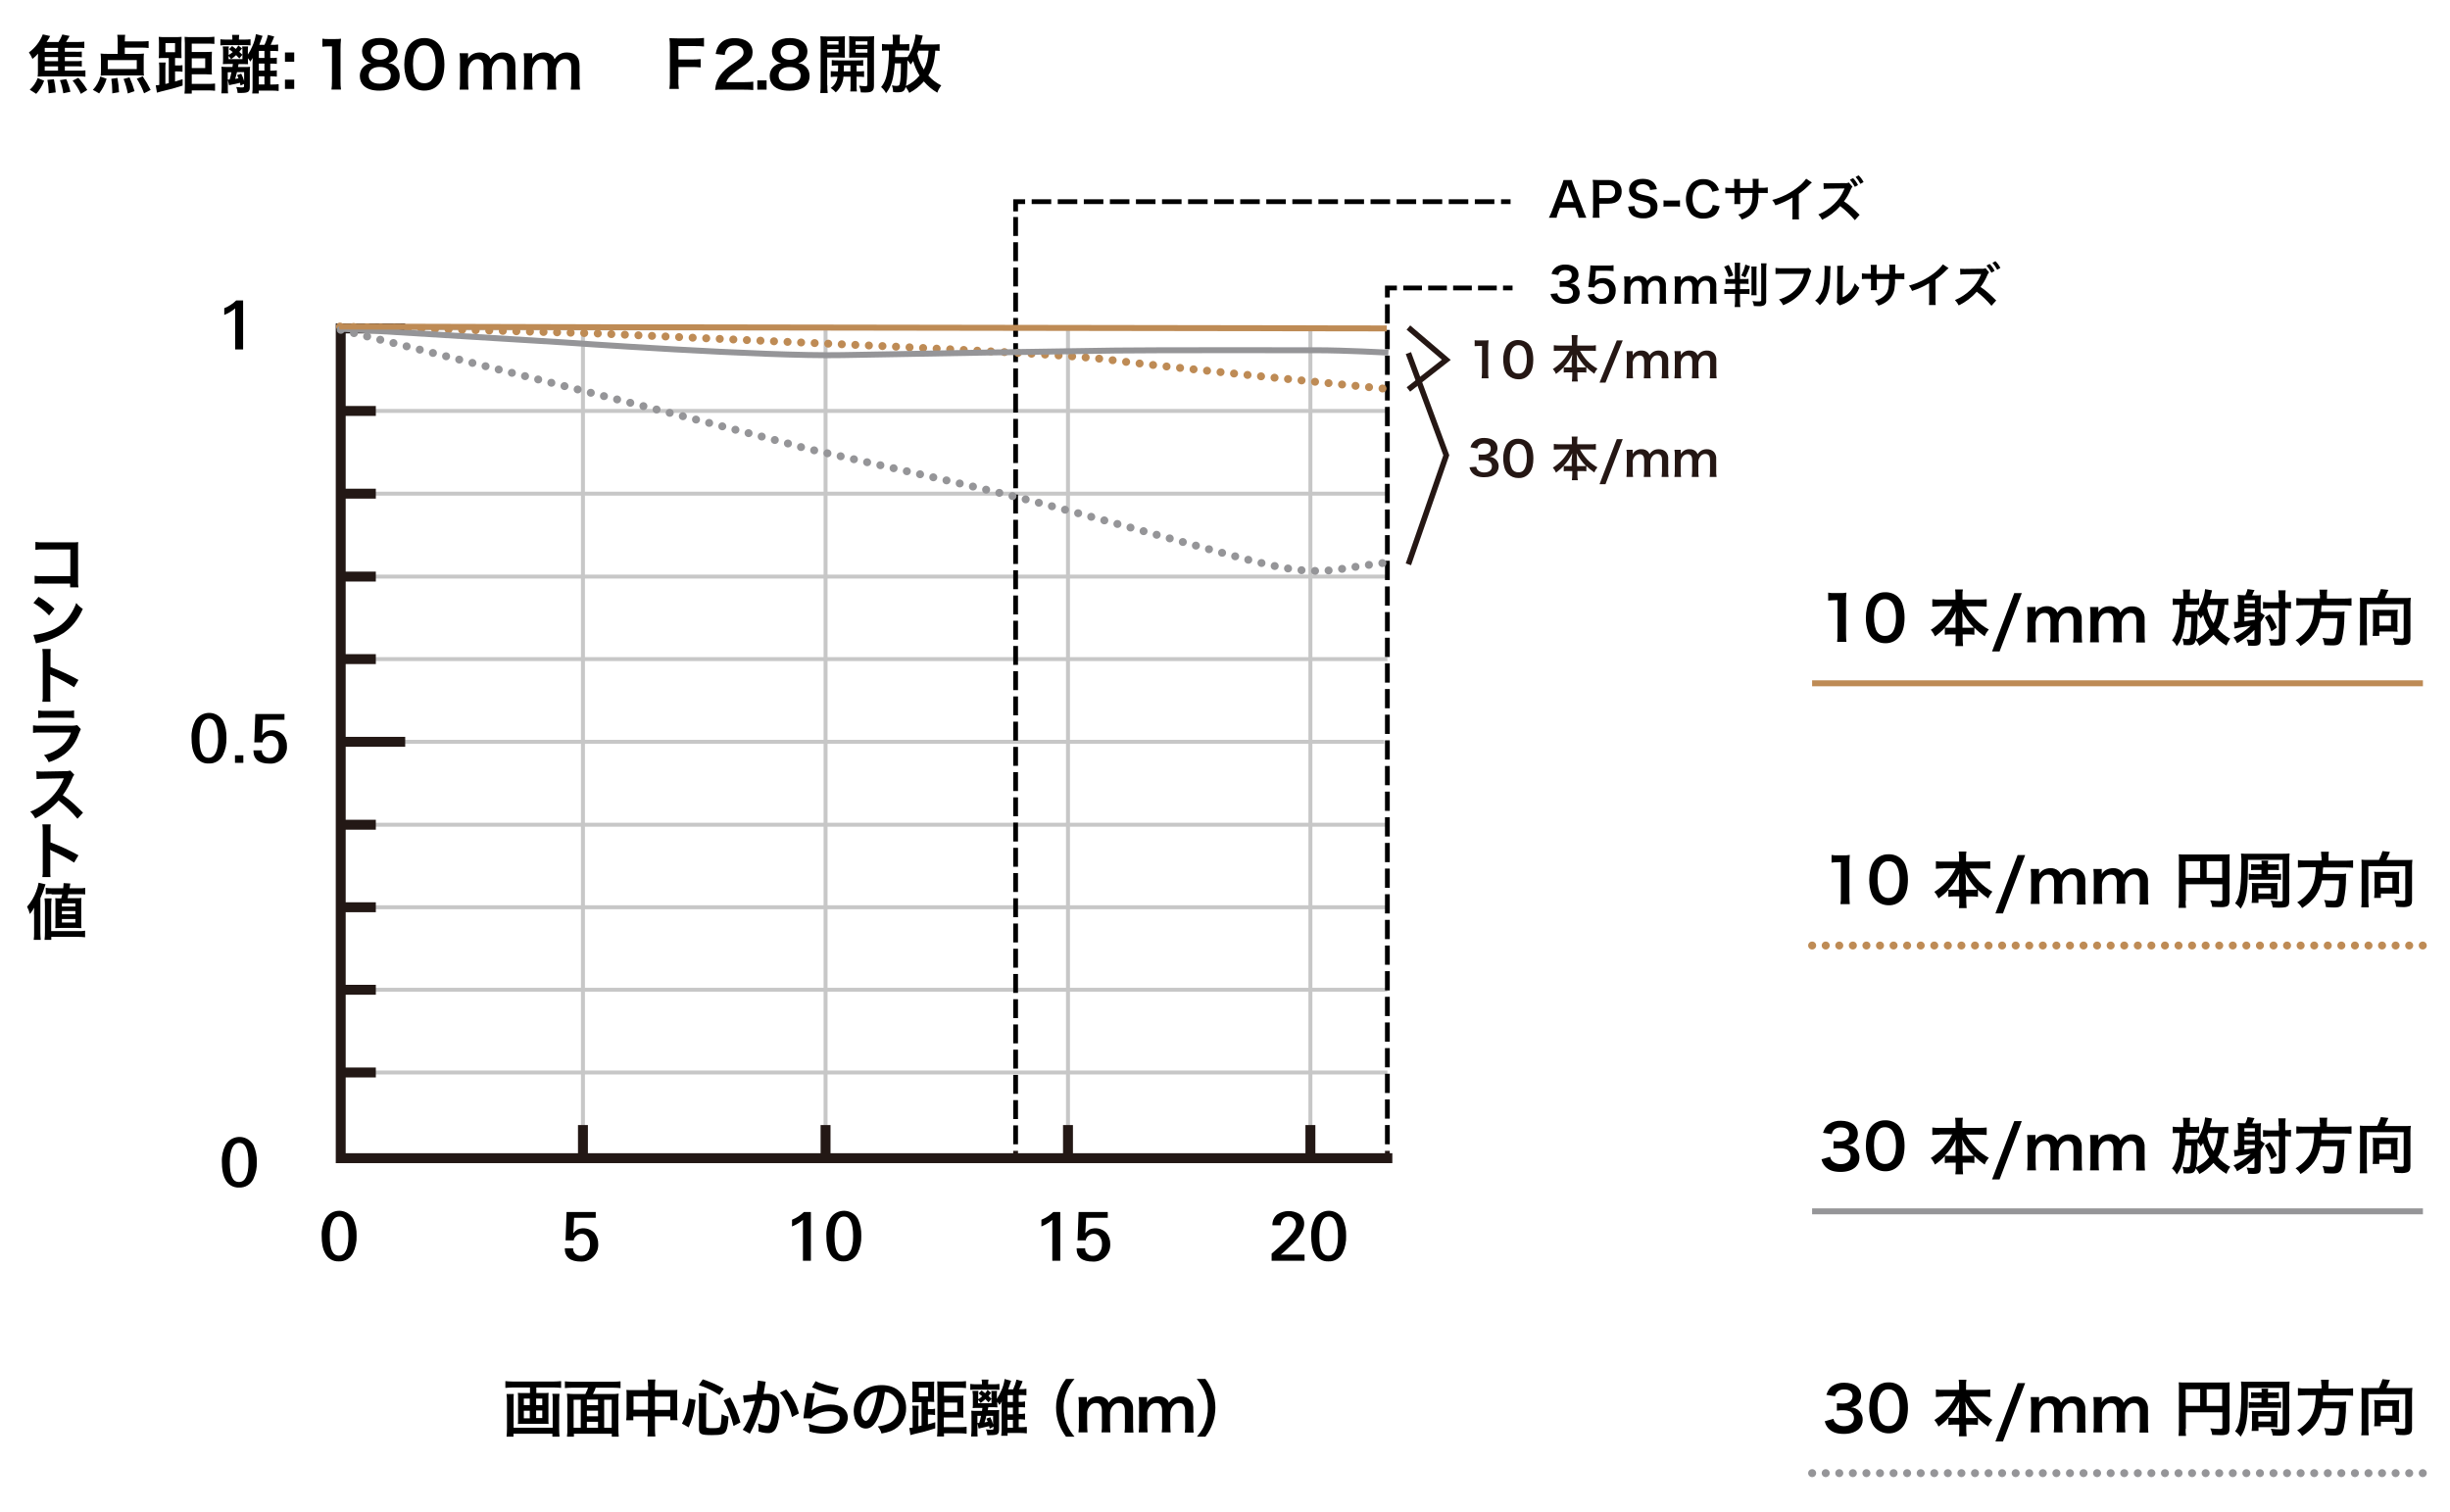<?xml version="1.0" encoding="UTF-8"?>
<svg xmlns="http://www.w3.org/2000/svg" viewBox="0 0 1235 762">
  <defs>
    <style>
      .cls-1 {
        stroke-dasharray: 0 0 9.85 3.29;
      }

      .cls-1, .cls-2, .cls-3, .cls-4, .cls-5, .cls-6, .cls-7, .cls-8, .cls-9, .cls-10, .cls-11, .cls-12, .cls-13, .cls-14 {
        fill: none;
      }

      .cls-1, .cls-2, .cls-3, .cls-4, .cls-5, .cls-6, .cls-9, .cls-10, .cls-11, .cls-12, .cls-13, .cls-14 {
        stroke-miterlimit: 10;
      }

      .cls-1, .cls-2, .cls-6, .cls-12, .cls-13 {
        stroke: #000;
        stroke-width: 2.41px;
      }

      .cls-2 {
        stroke-dasharray: 0 0 9.54 3.18;
      }

      .cls-3, .cls-4 {
        stroke-width: 5px;
      }

      .cls-3, .cls-4, .cls-14 {
        stroke: #231815;
      }

      .cls-4 {
        stroke-linecap: square;
      }

      .cls-5 {
        stroke: #c7c7c7;
        stroke-width: 2px;
      }

      .cls-6 {
        stroke-dasharray: 0 0 9.7 3.23;
      }

      .cls-7, .cls-8 {
        stroke-width: 3px;
      }

      .cls-7, .cls-9 {
        stroke: #959598;
      }

      .cls-8, .cls-10 {
        stroke: #be8b55;
      }

      .cls-9, .cls-10 {
        stroke-dasharray: 0 0 .04 6.8;
        stroke-linecap: round;
        stroke-width: 4px;
      }

      .cls-11 {
        stroke: #251714;
        stroke-width: 2.83px;
      }

      .cls-15, .cls-16, .cls-17 {
        stroke-width: 0px;
      }

      .cls-12 {
        stroke-dasharray: 0 0 9.43 3.14;
      }

      .cls-14 {
        stroke-width: 2.41px;
      }

      .cls-16 {
        fill: #251714;
      }

      .cls-17 {
        fill: #fff;
      }
    </style>
  </defs>
  <g id="basic_elements" data-name="basic elements">
    <rect class="cls-17" width="1235" height="762"/>
    <g>
      <line class="cls-5" x1="293.85" y1="584.87" x2="293.85" y2="165.57"/>
      <line class="cls-3" x1="293.85" y1="584.87" x2="293.85" y2="567.17"/>
      <line class="cls-5" x1="171.75" y1="540.67" x2="699.35" y2="540.67"/>
      <line class="cls-3" x1="171.75" y1="540.67" x2="189.45" y2="540.67"/>
      <line class="cls-5" x1="171.75" y1="498.97" x2="699.35" y2="498.97"/>
      <line class="cls-3" x1="171.75" y1="498.97" x2="189.45" y2="498.97"/>
      <line class="cls-5" x1="171.75" y1="457.37" x2="699.35" y2="457.37"/>
      <line class="cls-3" x1="171.75" y1="457.37" x2="189.45" y2="457.37"/>
      <line class="cls-5" x1="171.75" y1="415.77" x2="699.35" y2="415.77"/>
      <line class="cls-3" x1="171.75" y1="415.77" x2="189.45" y2="415.77"/>
      <line class="cls-5" x1="171.75" y1="373.97" x2="697.75" y2="373.97"/>
      <line class="cls-3" x1="171.75" y1="373.97" x2="204.25" y2="373.97"/>
      <line class="cls-5" x1="171.75" y1="332.27" x2="699.35" y2="332.27"/>
      <line class="cls-3" x1="171.75" y1="332.27" x2="189.45" y2="332.27"/>
      <line class="cls-5" x1="171.75" y1="290.67" x2="699.35" y2="290.67"/>
      <line class="cls-3" x1="171.75" y1="290.67" x2="189.45" y2="290.67"/>
      <line class="cls-5" x1="171.75" y1="248.87" x2="699.35" y2="248.87"/>
      <line class="cls-3" x1="171.75" y1="248.87" x2="189.45" y2="248.87"/>
      <line class="cls-5" x1="171.75" y1="207.17" x2="699.35" y2="207.17"/>
      <line class="cls-3" x1="171.75" y1="207.17" x2="189.45" y2="207.17"/>
      <line class="cls-5" x1="416.15" y1="584.87" x2="416.15" y2="165.57"/>
      <line class="cls-3" x1="416.15" y1="584.87" x2="416.15" y2="567.17"/>
      <line class="cls-5" x1="538.35" y1="584.87" x2="538.35" y2="165.57"/>
      <line class="cls-3" x1="538.35" y1="584.87" x2="538.35" y2="567.17"/>
      <line class="cls-5" x1="660.55" y1="584.87" x2="660.55" y2="165.57"/>
      <line class="cls-3" x1="660.55" y1="584.87" x2="660.55" y2="567.17"/>
      <line class="cls-5" x1="171.75" y1="165.57" x2="699.05" y2="165.57"/>
      <line class="cls-3" x1="171.75" y1="165.57" x2="204.25" y2="165.57"/>
      <line class="cls-14" x1="699.35" y1="584.87" x2="699.35" y2="580.17"/>
      <line class="cls-14" x1="511.95" y1="584.87" x2="511.95" y2="580.17"/>
      <polyline class="cls-4" points="171.75 165.57 171.75 583.87 699.35 583.87"/>
    </g>
    <path class="cls-15" d="M122.55,176.17h-4v-20.7c-1.64,1.39-3.5,2.51-5.5,3.3v-3.4c2.24-.89,4.28-2.22,6-3.9h3.5v24.7h0Z"/>
    <path class="cls-15" d="M114.15,372c.13,3-.49,5.99-1.8,8.7-1.32,2.69-4.11,4.33-7.1,4.2-2.97.16-5.74-1.5-7-4.2-1.2-2.2-1.7-5.1-1.7-8.8-.13-2.95.53-5.88,1.9-8.5,2.25-3.85,7.19-5.15,11.04-2.91,1.24.72,2.26,1.76,2.96,3.01,1.24,2.66,1.82,5.57,1.7,8.5ZM109.95,372.3c0-6.7-1.5-10-4.6-10s-4.8,3.3-4.8,10,1.5,9.7,4.6,9.7,4.85-3.23,4.85-9.73l-.05.03Z"/>
    <path class="cls-15" d="M122.65,384.57h-4.2v-3.8h4.2v3.8Z"/>
    <path class="cls-15" d="M144.65,376.27c.09,2.21-.7,4.37-2.2,6-1.62,1.82-3.97,2.81-6.4,2.7-5.6,0-8.3-2.2-8.3-6.7h4.25c-.06,1.05.34,2.07,1.1,2.8.8.71,1.84,1.07,2.9,1,1.38.06,2.68-.63,3.4-1.8.76-1.19,1.15-2.59,1.1-4,.08-1.31-.27-2.61-1-3.7-.71-1.06-1.93-1.66-3.2-1.6-.94,0-1.86.31-2.6.9-.76.59-1.26,1.45-1.4,2.4h-4.1l.5-14.3h14.7v2.9h-10.9l-.4,7.8c.57-.77,1.28-1.41,2.1-1.9,2.91-1.22,6.28-.55,8.5,1.7,1.35,1.62,2.04,3.69,1.95,5.8Z"/>
    <path class="cls-15" d="M129.45,585.77c.13,3-.49,5.99-1.8,8.7-1.32,2.69-4.11,4.33-7.1,4.2-2.97.16-5.74-1.5-7-4.2-1.2-2.2-1.7-5.1-1.7-8.8-.13-2.95.53-5.88,1.9-8.5,2.25-3.85,7.19-5.15,11.04-2.91,1.24.72,2.26,1.76,2.96,3.01,1.21,2.67,1.79,5.57,1.7,8.5ZM125.25,586.17c0-6.7-1.5-10-4.6-10s-4.8,3.3-4.8,10,1.5,9.7,4.6,9.7,4.8-3.2,4.8-9.7h0Z"/>
    <path class="cls-15" d="M179.75,623c.13,3-.49,5.99-1.8,8.7-1.32,2.69-4.11,4.33-7.1,4.2-2.97.16-5.74-1.5-7-4.2-1.2-2.2-1.7-5.1-1.7-8.8-.13-2.95.53-5.88,1.9-8.5,2.25-3.85,7.19-5.15,11.04-2.91,1.24.72,2.26,1.76,2.96,3.01,1.22,2.66,1.8,5.57,1.7,8.5ZM175.65,623.3c0-6.7-1.5-10-4.6-10s-4.8,3.3-4.8,10,1.5,9.7,4.6,9.7,4.8-3.23,4.8-9.73v.03Z"/>
    <path class="cls-15" d="M301.55,627.27c.09,2.21-.7,4.37-2.2,6-1.6,1.81-3.93,2.82-6.35,2.73-5.6,0-8.3-2.2-8.3-6.7h4.2c-.06,1.05.34,2.07,1.1,2.8.8.71,1.84,1.07,2.9,1,1.38.06,2.68-.63,3.4-1.8.76-1.19,1.15-2.59,1.1-4,.08-1.31-.27-2.61-1-3.7-.71-1.06-1.93-1.66-3.2-1.6-.94,0-1.86.31-2.6.9-.76.59-1.26,1.45-1.4,2.4h-4.1l.5-14.3h14.7v2.9h-10.9l-.4,7.8c.57-.77,1.28-1.41,2.1-1.9,2.91-1.22,6.28-.55,8.5,1.7,1.32,1.63,2.02,3.67,1.95,5.77Z"/>
    <path class="cls-15" d="M408.75,635.57h-4v-20.57c-1.64,1.39-3.5,2.51-5.5,3.3v-3.4c2.24-.89,4.28-2.22,6-3.9h3.5v24.6-.03Z"/>
    <path class="cls-15" d="M434.15,623c.13,3-.49,5.99-1.8,8.7-1.32,2.69-4.11,4.33-7.1,4.2-2.97.16-5.74-1.5-7-4.2-1.2-2.2-1.7-5.1-1.7-8.8-.13-2.95.53-5.88,1.9-8.5,2.25-3.85,7.19-5.15,11.04-2.91,1.24.72,2.26,1.76,2.96,3.01,1.22,2.66,1.8,5.57,1.7,8.5ZM430.05,623.3c0-6.7-1.5-10-4.6-10s-4.8,3.3-4.8,10,1.5,9.7,4.6,9.7,4.8-3.23,4.8-9.73v.03Z"/>
    <path class="cls-15" d="M534.45,635.57h-4v-20.57c-1.64,1.39-3.5,2.51-5.5,3.3v-3.4c2.24-.89,4.28-2.22,6-3.9h3.5v24.6-.03Z"/>
    <path class="cls-15" d="M559.65,627.27c.09,2.21-.7,4.37-2.2,6-1.62,1.84-4,2.85-6.45,2.73-5.6,0-8.3-2.2-8.3-6.7h4.3c-.06,1.05.34,2.07,1.1,2.8.8.71,1.84,1.07,2.9,1,1.38.06,2.68-.63,3.4-1.8.76-1.19,1.15-2.59,1.1-4,.08-1.31-.27-2.61-1-3.7-.71-1.06-1.93-1.66-3.2-1.6-.94,0-1.86.31-2.6.9-.76.59-1.26,1.45-1.4,2.4h-4.1l.5-14.3h14.7v2.9h-10.9l-.4,7.8c.57-.77,1.28-1.41,2.1-1.9,2.91-1.22,6.28-.55,8.5,1.7,1.32,1.63,2.02,3.67,1.95,5.77Z"/>
    <path class="cls-15" d="M657.65,635.57h-16.65v-3.57c2.8-2.4,4.9-4.3,6.4-5.8,2.8-2.7,4.6-4.9,5.3-6.5.38-.78.58-1.63.6-2.5.04-2.11-1.63-3.86-3.74-3.9-1.08-.02-2.12.41-2.86,1.2-.75.9-1.14,2.03-1.1,3.2h-4.2c-.09-2.13.84-4.17,2.5-5.5,3.37-2.15,7.66-2.23,11.1-.2,1.59,1.15,2.5,3.03,2.4,5,0,2-1,4.3-2.9,6.8-1.63,1.96-3.4,3.8-5.3,5.5-1,1-2.2,2-3.6,3.2h12v3.1h0l.05-.03Z"/>
    <path class="cls-15" d="M678.55,623c.13,3-.49,5.99-1.8,8.7-1.32,2.69-4.11,4.33-7.1,4.2-2.97.16-5.74-1.5-7-4.2-1.2-2.2-1.7-5.1-1.7-8.8-.13-2.95.53-5.88,1.9-8.5,2.25-3.85,7.19-5.15,11.04-2.91,1.24.72,2.26,1.76,2.96,3.01,1.22,2.66,1.8,5.57,1.7,8.5ZM674.45,623.3c0-6.7-1.5-10-4.6-10s-4.8,3.3-4.8,10,1.5,9.7,4.6,9.7,4.8-3.23,4.8-9.73v.03Z"/>
    <line class="cls-6" x1="699.35" y1="576.87" x2="699.35" y2="151.67"/>
    <polyline class="cls-13" points="699.35 149.97 699.35 145.17 704.15 145.17"/>
    <line class="cls-12" x1="707.35" y1="145.17" x2="756.05" y2="145.17"/>
    <line class="cls-13" x1="757.65" y1="145.17" x2="762.45" y2="145.17"/>
    <line class="cls-2" x1="511.95" y1="576.87" x2="511.95" y2="108.17"/>
    <polyline class="cls-13" points="511.95 106.57 511.95 101.67 516.75 101.67"/>
    <line class="cls-1" x1="520.05" y1="101.67" x2="754.95" y2="101.67"/>
    <line class="cls-13" x1="756.65" y1="101.67" x2="761.45" y2="101.67"/>
    <line class="cls-8" x1="913.45" y1="344.47" x2="1221.35" y2="344.47"/>
    <line class="cls-10" x1="913.45" y1="476.66" x2="1221.35" y2="476.66"/>
    <path class="cls-15" d="M926.05,323.67c.18-1.33.24-2.66.2-4v-17.1h-1.5c-1.1,0-2,.1-3.2.2v-4c1.02.18,2.06.25,3.1.2h2.9c1.07.05,2.14-.02,3.2-.2-.17,1.69-.23,3.4-.2,5.1v15.7c0,1.6.1,2.8.2,4h-4.7v.1h0Z"/>
    <path class="cls-15" d="M943.75,321.67c-.88-.88-1.56-1.94-2-3.1-.81-2.28-1.22-4.68-1.2-7.1,0-3.3.7-6.7,1.9-8.6,1.65-2.76,4.68-4.41,7.9-4.3,2.41-.07,4.75.83,6.5,2.5.88.88,1.56,1.94,2,3.1.81,2.31,1.22,4.75,1.2,7.2,0,3.8-.8,7.2-2.3,9.2-1.72,2.42-4.54,3.81-7.5,3.7-2.42,0-4.75-.93-6.5-2.6ZM953.55,319.27c1.4-1.5,2.2-4.3,2.2-8s-.8-6.4-2.2-7.9c-.91-.88-2.14-1.35-3.4-1.3-1.36-.07-2.66.53-3.5,1.6-1.4,1.6-2,4.2-2,7.5s.6,6,1.6,7.4c.89,1.32,2.41,2.08,4,2,1.23.05,2.43-.42,3.3-1.3h0Z"/>
    <path class="cls-15" d="M977.75,305.67c-1.4,0-2.4.1-3.7.2v-3.8c1.23.17,2.46.24,3.7.2h8v-2.2c0-.97-.07-1.94-.2-2.9h3.9c-.18.96-.24,1.93-.2,2.9v2.2h8.4c1.27,0,2.54-.07,3.8-.2v3.8c-1.4-.1-2.3-.2-3.8-.2h-6.6c1.27,2.37,2.85,4.55,4.7,6.5,1.96,2.1,4.26,3.86,6.8,5.2-.91.99-1.62,2.15-2.1,3.4-1.87-1.26-3.61-2.7-5.2-4.3v3.53c-1.03-.13-2.06-.19-3.1-.2h-2.8v2.1c0,1.27.07,2.54.2,3.8h-3.9c.17-1.26.24-2.53.2-3.8v-2.1h-2.4c-1.04,0-2.07.07-3.1.2v-3.5c-1.49,1.63-3.17,3.07-5,4.3-.51-1.21-1.22-2.33-2.1-3.3,4.66-2.86,8.4-6.99,10.8-11.9h-6.3v.1-.03ZM985.75,311.67c0-1,.1-2.2.2-3.5-1.41,3.02-3.3,5.79-5.6,8.2.93.1,1.87.13,2.8.1h2.6v-4.8h0ZM992.25,316.47c.9.03,1.8,0,2.7-.1-2.41-2.41-4.44-5.17-6-8.2.18,1.12.28,2.26.3,3.4v4.9h3Z"/>
    <path class="cls-15" d="M1019.15,299l-11.2,29.4h-3.8l11.2-29.4h3.8Z"/>
    <path class="cls-15" d="M1021.85,323.67c.17-1.33.24-2.66.2-4v-9.67c0-1.34-.06-2.67-.2-4h4.2v2.7c.9-1.9,3.2-3.1,5.8-3.1,1.46-.06,2.9.44,4,1.4.58.5.99,1.16,1.2,1.9,1.1-1.4,1.6-2,2.6-2.4,1.07-.59,2.28-.87,3.5-.8,1.75-.1,3.47.55,4.7,1.8,1.1,1.31,1.64,3,1.5,4.7v7.7c0,1.7.1,2.8.2,4h-4.55c.18-1.33.25-2.66.2-4v-6.9c0-2.7-1-4-3-4-.92-.02-1.81.3-2.5.9-1.13.97-1.84,2.32-2,3.8v6.1c0,1.7.1,2.8.2,4h-4.5c.18-1.33.24-2.66.2-4v-6.9c0-2.6-1-3.9-3-3.9-1.27-.04-2.47.56-3.2,1.6-.7.9-1.15,1.97-1.3,3.1v6.1c0,1.7.1,2.6.2,4h-4.5v-.1l.05-.03Z"/>
    <path class="cls-15" d="M1053.55,323.67c.17-1.33.24-2.66.2-4v-9.67c0-1.34-.06-2.67-.2-4h4.2v2.7c.9-1.9,3.2-3.1,5.8-3.1,1.46-.06,2.9.44,4,1.4.58.5,1,1.16,1.2,1.9,1.1-1.4,1.6-2,2.6-2.4,1.07-.59,2.28-.87,3.5-.8,1.75-.1,3.47.55,4.7,1.8,1.1,1.31,1.64,3,1.5,4.7v7.7c0,1.7.1,2.8.2,4h-4.5c.18-1.33.25-2.66.2-4v-6.9c0-2.7-1-4-3-4-.92-.02-1.81.3-2.5.9-1.13.97-1.84,2.32-2,3.8v6.1c0,1.7.1,2.8.2,4h-4.5c.18-1.33.24-2.66.2-4v-6.9c0-2.6-1-3.9-3-3.9-1.27-.04-2.47.56-3.2,1.6-.7.9-1.15,1.97-1.3,3.1v6.1c0,1.7.1,2.6.2,4h-4.5v-.13Z"/>
    <path class="cls-15" d="M1123.55,305.07c-.7-.1-.9-.1-2.2-.2-.4,5.4-1.3,8.7-3.4,12.2,1.75,2.04,3.9,3.7,6.3,4.9-.84,1.04-1.49,2.23-1.9,3.5-2.5-1.44-4.73-3.3-6.6-5.5-2,2.29-4.41,4.18-7.1,5.6-.44-1.06-1.05-2.03-1.8-2.9-.6,2.1-1.4,2.6-4,2.6-.7,0-1.4-.03-2.1-.1-.05-1.12-.26-2.23-.6-3.3.68.19,1.39.29,2.1.3,1.2,0,1.5-.2,1.7-1,.4-1.8.6-4.5.6-10h-3c-.6,7.6-1.7,11.3-4.3,14.6-.56-1.17-1.38-2.2-2.4-3,1.9-2.4,2.7-4.7,3.3-9.1.36-2.92.53-5.86.5-8.8h-.5c-.97-.03-1.94,0-2.9.1v-3.3c1.06.14,2.13.2,3.2.2h2.1v-1.87c.04-.94-.02-1.88-.2-2.8h3.7c-.18.89-.24,1.8-.2,2.7v1.9h1.8c.97.05,1.94-.02,2.9-.2v3.3c-.96-.08-1.93-.12-2.9-.1h-3.8c-.1,1.5-.1,2.6-.2,3.3h3.4c.83.04,1.67,0,2.5-.1v.2c1.53-2.25,2.64-4.76,3.3-7.4.37-1.24.6-2.51.7-3.8l3.5.6c-.13.39-.23.79-.3,1.2-.2.6-.6,2.3-.8,3.1h6c1.1,0,2.21-.06,3.3-.2v3.4h.3v-.03ZM1113.65,317.17c-1.36-2.21-2.41-4.6-3.1-7.1-.4.6-.6.9-1.2,1.7-.43-.77-.97-1.48-1.6-2.1,0,2.9-.1,4.9-.1,5.8-.03,2.28-.23,4.55-.6,6.8,2.55-1.2,4.8-2.94,6.6-5.1ZM1113.15,304.97c-.3.8-.4.9-.6,1.4.58,2.77,1.66,5.42,3.2,7.8,1.4-2.5,2-5.1,2.3-9.2h-4.9Z"/>
    <path class="cls-15" d="M1136.65,317.37c-2.63,2.74-5.67,5.07-9,6.9-.42-1.07-1.03-2.05-1.8-2.9,3.22-1.45,6.16-3.44,8.7-5.9q-1.4.3-6.3,1c-.3,0-.8.2-1.8.4l-.4-3.3h.7c.47,0,.94-.03,1.4-.1v-10.4c.05-1.07-.01-2.14-.2-3.2.93.13,1.86.19,2.8.2h1.1c.48-.99.85-2.03,1.1-3.1l3.5.5c-.12.35-.29.69-.5,1-.12.26-.23.52-.3.8-.15.29-.29.59-.4.9h2c.84.06,1.68-.01,2.5-.2-.13.99-.2,2-.2,3v5.8l2.1,1.5q-.2.3-.5.8c-.2.3-1.2,2-1.6,2.6v8.9c0,2.4-.7,3-3.9,3-.8.01-1.6-.02-2.4-.1-.03-1.08-.3-2.14-.8-3.1,1.06.15,2.13.22,3.2.2.7,0,.8-.1.8-.6v-4.6h.2ZM1136.65,302.57h-5.3v1.7h5.3v-1.7ZM1131.35,308.57h5.3v-1.9h-5.3v1.9ZM1131.35,313.17q2-.2,5.3-.7v-1.6h-5.3v2.3h0ZM1148.65,301.37c0-1.5-.1-2.6-.2-3.8h3.7c-.13,1.26-.2,2.53-.2,3.8v2.2c.97,0,1.94-.06,2.9-.2v3.4c-.96-.13-1.93-.2-2.9-.2v15.3c0,3-.9,3.6-4.7,3.6-.93.02-1.87-.02-2.8-.1-.03-1.14-.3-2.27-.8-3.3,1.09.18,2.19.28,3.3.3,1.5,0,1.8-.1,1.8-.7v-15h-4.7c-1.1,0-2.2.07-3.3.2v-3.4c1.1.13,2.2.2,3.3.2h4.7v-2.3h-.1ZM1144.95,318.27c-.73-2.49-1.85-4.85-3.3-7l2.5-1.6c1.49,2.07,2.7,4.32,3.6,6.7l-2.8,1.9Z"/>
    <path class="cls-15" d="M1169.35,299.87c0-.87-.08-1.74-.2-2.6h4c-.13.86-.2,1.73-.2,2.6v1.9h8.5c1.3,0,2.6-.06,3.9-.2v3.8c-1.26-.14-2.53-.21-3.8-.2h-11.3c-.13,1.1-.2,2.2-.2,3.3h8.6c1.07.07,2.15,0,3.2-.2v.3c-.11.73-.14,1.47-.1,2.2.02,3.66-.35,7.32-1.1,10.9-.7,2.9-1.7,3.7-4.8,3.7-1.4,0-2.8-.06-4.2-.2-.09-1.24-.39-2.46-.9-3.6,1.55.27,3.12.4,4.7.4,1.4,0,1.7-.3,2.1-2.5.48-2.57.72-5.18.7-7.8h-8.6c-1.3,6.2-4.1,10.2-10,14-.61-1.14-1.47-2.13-2.5-2.9,2.11-1.17,3.98-2.73,5.5-4.6,2.7-3.2,3.7-6.8,3.9-13.1h-5.1c-1.6,0-2.8.1-3.9.2v-3.8c1.29.18,2.6.25,3.9.2h8v-1.8h-.1Z"/>
    <path class="cls-15" d="M1198.35,301.47c.75-1.43,1.36-2.94,1.8-4.5l3.8.4c-.27.52-.5,1.05-.7,1.6-.5,1.1-.7,1.7-1.1,2.5h10.1c1,.02,2-.01,3-.1-.12,1-.19,2-.2,3v17.5c0,1.5-.4,2.3-1.3,2.8-1.09.4-2.24.57-3.4.5-1.1,0-2.21-.07-3.3-.2-.08-1.14-.35-2.25-.8-3.3,1.33.19,2.66.29,4,.3,1.2,0,1.4-.1,1.4-.9v-16.5h-18.6v17.3c0,1.14.06,2.27.2,3.4h-3.8c.19-1.12.26-2.26.2-3.4v-17.5c0-1.1,0-1.9-.1-3.1.96.09,1.93.12,2.9.1h5.9v.1h0ZM1208.45,315.97c-.05.84.02,1.68.2,2.5-.7,0-1.8-.1-2.6-.1h-6.7v2.2h-3.35c.12-.86.18-1.73.2-2.6v-8.3c.04-.77-.03-1.55-.2-2.3.73.09,1.47.12,2.2.1h8.2c.77.02,1.54-.01,2.3-.1-.12.79-.19,1.6-.2,2.4v6.23l-.05-.03ZM1199.35,315.37h5.9v-4.9h-5.9v4.9Z"/>
    <path class="cls-15" d="M927.75,455.77c.18-1.33.24-2.66.2-4v-17.1h-1.5c-1.1,0-2,.1-3.2.2v-3.87c1.02.18,2.06.25,3.1.2h2.9c1.07.05,2.14-.02,3.2-.2-.17,1.69-.23,3.4-.2,5.1v15.7c0,1.6.1,2.8.2,4h-4.7v-.03Z"/>
    <path class="cls-15" d="M945.45,453.77c-.88-.88-1.56-1.94-2-3.1-.81-2.28-1.22-4.68-1.2-7.1,0-3.3.7-6.7,1.9-8.6,1.65-2.76,4.68-4.41,7.9-4.3,2.41-.07,4.75.83,6.5,2.5.88.88,1.56,1.94,2,3.1.81,2.31,1.22,4.75,1.2,7.2,0,3.8-.8,7.2-2.3,9.2-1.72,2.42-4.54,3.81-7.5,3.7-2.42-.02-4.74-.94-6.5-2.6ZM955.35,451.37c1.4-1.5,2.2-4.3,2.2-8s-.8-6.4-2.2-7.9c-.91-.88-2.14-1.35-3.4-1.3-1.36-.07-2.66.53-3.5,1.6-1.4,1.6-2,4.2-2,7.5s.6,6,1.6,7.4c.89,1.32,2.41,2.08,4,2,1.23.02,2.41-.45,3.3-1.3h0Z"/>
    <path class="cls-15" d="M979.55,437.77c-1.4,0-2.4.1-3.7.2v-3.8c1.23.17,2.46.24,3.7.2h8v-2.2c0-.97-.07-1.94-.2-2.9h3.9c-.18.96-.24,1.93-.2,2.9v2.2h8.4c1.27,0,2.54-.07,3.8-.2v3.83c-1.4-.1-2.3-.2-3.8-.2h-6.6c1.27,2.37,2.85,4.55,4.7,6.5,1.96,2.1,4.26,3.86,6.8,5.2-.91.99-1.62,2.15-2.1,3.4-1.87-1.26-3.61-2.7-5.2-4.3v3.5c-1.03-.13-2.06-.19-3.1-.2h-2.8v2.1c0,1.27.07,2.54.2,3.8h-3.9c.17-1.26.24-2.53.2-3.8v-2.1h-2.4c-1.04,0-2.07.07-3.1.2v-3.5c-1.49,1.63-3.17,3.07-5,4.3-.51-1.21-1.22-2.33-2.1-3.3,4.66-2.86,8.4-6.99,10.8-11.9h-6.3v.1-.03ZM987.45,443.77c0-1,.1-2.2.2-3.5-1.41,3.02-3.3,5.79-5.6,8.2.93.1,1.87.13,2.8.1h2.6v-4.8h0ZM993.95,448.57c.9.03,1.8,0,2.7-.1-2.41-2.41-4.44-5.17-6-8.2.18,1.12.28,2.26.3,3.4v4.9h3Z"/>
    <path class="cls-15" d="M1020.85,431.07l-11.2,29.4h-3.8l11.2-29.4h3.8Z"/>
    <path class="cls-15" d="M1023.65,455.77c.17-1.33.24-2.66.2-4v-9.7c0-1.34-.06-2.67-.2-4h4.2v2.7c.9-1.9,3.2-3.1,5.8-3.1,1.46-.06,2.9.44,4,1.4.58.5,1,1.16,1.2,1.9,1.1-1.4,1.6-2,2.6-2.4,1.07-.59,2.28-.87,3.5-.8,1.75-.1,3.47.55,4.7,1.8,1.1,1.31,1.64,3,1.5,4.7v7.73c0,1.7.1,2.8.2,4h-4.5c.18-1.33.25-2.66.2-4v-7.2c0-2.7-1-4-3-4-.92-.02-1.81.3-2.5.9-1.13.97-1.84,2.32-2,3.8v6.1c0,1.7.1,2.8.2,4h-4.5c.18-1.33.24-2.66.2-4v-6.8c0-2.6-1-3.9-3-3.9-1.27-.04-2.47.56-3.2,1.6-.7.9-1.15,1.97-1.3,3.1v6.1c0,1.7.1,2.6.2,4h-4.5v.1-.03Z"/>
    <path class="cls-15" d="M1055.25,455.77c.17-1.33.24-2.66.2-4v-9.7c0-1.34-.06-2.67-.2-4h4.2v2.7c.9-1.9,3.2-3.1,5.8-3.1,1.46-.06,2.9.44,4,1.4.58.5,1,1.16,1.2,1.9,1.1-1.4,1.6-2,2.6-2.4,1.07-.59,2.28-.87,3.5-.8,1.75-.1,3.47.55,4.7,1.8,1.1,1.31,1.64,3,1.5,4.7v7.73c0,1.7.1,2.8.2,4h-4.5c.18-1.33.25-2.66.2-4v-7.2c0-2.7-1-4-3-4-.92-.02-1.81.3-2.5.9-1.13.97-1.84,2.32-2,3.8v6.1c0,1.7.1,2.8.2,4h-4.5c.18-1.33.24-2.66.2-4v-6.8c0-2.6-1-3.9-3-3.9-1.27-.04-2.47.56-3.2,1.6-.7.9-1.15,1.97-1.3,3.1v6.1c0,1.7.1,2.6.2,4h-4.5v.1-.03Z"/>
    <path class="cls-15" d="M1101.75,454.07c-.08,1.2-.01,2.41.2,3.6h-3.8c.13-1.23.2-2.46.2-3.7v-20.3c.02-1,0-2-.1-3,1.13.09,2.27.13,3.4.1h18.9c1.13.03,2.27,0,3.4-.1-.1,1.13-.13,2.27-.1,3.4v19.93c0,1.6-.4,2.5-1.3,2.9-1.06.36-2.18.49-3.3.4-1.2,0-2.9-.1-4.1-.1-.15-1.15-.49-2.26-1-3.3,2,.2,3.6.3,4.7.3s1.4-.1,1.4-.8v-7.6h-18.4v8.3h-.1v-.03ZM1109.05,434.17h-7.3v8.4h7.3v-8.4ZM1120.15,442.57v-8.4h-7.8v8.4h7.8Z"/>
    <path class="cls-15" d="M1150.85,430.37c1.1.03,2.2,0,3.3-.1-.13,1.16-.2,2.33-.2,3.5v20.6c0,2.6-.9,3.2-4.9,3.2-.7,0-2,0-3.4-.1-.15-1.18-.49-2.33-1-3.4,2,.2,3.5.3,4.5.3,1.3,0,1.5-.1,1.5-.7v-20.2h-17.5v3.53c0,8.1-.4,12.7-1.3,15.8-.47,1.9-1.28,3.7-2.4,5.3-.75-1.07-1.7-1.99-2.8-2.7,1.02-1.37,1.73-2.93,2.1-4.6.7-2.9,1.1-7.7,1.1-15.1.07-1.8,0-3.61-.2-5.4,1.1.09,2.2.13,3.3.1h17.9v-.03ZM1140.15,438.57h-3c-.8-.02-1.6.01-2.4.1v-3c.8.09,1.6.12,2.4.1h2.9c.03-.64,0-1.27-.1-1.9h3.4c-.1.63-.13,1.26-.1,1.9h3.1c.8.02,1.6-.01,2.4-.1v3c-.8-.09-1.6-.12-2.4-.1h-3.1v2.1h3.8c.94.06,1.88,0,2.8-.2v3.1c-.93-.09-1.87-.13-2.8-.1h-10.7c-.93-.02-1.87,0-2.8.1v-3.1c.93.15,1.86.22,2.8.2h3.6v-2.1h.2,0ZM1147.95,451.27c-.03.7,0,1.4.1,2.1-.76-.09-1.53-.12-2.3-.1h-7.3v1.9h-3.45c.13-.83.2-1.66.2-2.5v-5.5c.03-.7,0-1.4-.1-2.1.76.08,1.53.12,2.3.1h8.3c.8.03,1.6,0,2.4-.1-.09.73-.13,1.47-.1,2.2v4h-.05ZM1138.35,450.47h6.4v-2.7h-6.4v2.7Z"/>
    <path class="cls-15" d="M1170.15,432c0-.87-.08-1.74-.2-2.6h4c-.13.86-.2,1.73-.2,2.6v1.9h8.5c1.3,0,2.6-.06,3.9-.2v3.8c-1.26-.14-2.53-.21-3.8-.2h-11.3c-.13,1.1-.2,2.2-.2,3.3h8.6c1.07.07,2.15,0,3.2-.2v.3c-.11.73-.14,1.47-.1,2.2.02,3.66-.35,7.32-1.1,10.9-.7,2.9-1.7,3.7-4.8,3.7-1.4,0-2.8-.06-4.2-.2-.09-1.24-.39-2.46-.9-3.6,1.55.27,3.12.4,4.7.4,1.4,0,1.7-.3,2.1-2.5.48-2.57.72-5.18.7-7.8h-8.6c-1.3,6.2-4.1,10.2-10,14-.61-1.14-1.47-2.13-2.5-2.9,2.11-1.17,3.98-2.73,5.5-4.6,2.7-3.2,3.7-6.8,3.9-13.1h-5.1c-1.5,0-2.8.1-3.9.2v-3.8c1.29.18,2.6.25,3.9.2h8v-1.8h-.1Z"/>
    <path class="cls-15" d="M1199.15,433.57c.75-1.43,1.36-2.94,1.8-4.5l3.8.4c-.27.52-.5,1.05-.7,1.6-.5,1.1-.7,1.7-1.1,2.5h10.1c1,.02,2-.01,3-.1-.12,1-.19,2-.2,3v17.53c0,1.5-.4,2.3-1.3,2.8-1.09.4-2.24.57-3.4.5-1.1,0-2.2-.07-3.3-.2-.08-1.14-.35-2.25-.8-3.3,1.33.19,2.66.29,4,.3,1.2,0,1.4-.1,1.4-.9v-16.5h-18.6v17.3c0,1.14.06,2.27.2,3.4h-3.8c.19-1.12.26-2.26.2-3.4v-17.5c0-1.1,0-1.9-.1-3.1.96.09,1.93.12,2.9.1h5.9v.1-.03ZM1209.25,448.07c-.05.84.02,1.68.2,2.5-.7,0-1.8-.1-2.6-.1h-6.7v2.2h-3.4c.12-.86.18-1.73.2-2.6v-8.3c.04-.77-.03-1.55-.2-2.3.73.09,1.47.12,2.2.1h8.2c.77.02,1.54-.01,2.3-.1-.12.79-.19,1.6-.2,2.4v6.2h0ZM1200.05,447.47h5.9v-4.9h-5.9v4.9Z"/>
    <line class="cls-7" x1="913.45" y1="610.67" x2="1221.35" y2="610.67"/>
    <line class="cls-9" x1="913.45" y1="742.65" x2="1221.35" y2="742.65"/>
    <path class="cls-15" d="M922.55,583.17c.15,1,.69,1.9,1.5,2.5,1.09.82,2.43,1.24,3.8,1.2,3.1,0,5-1.6,5-4,.05-1.32-.6-2.57-1.7-3.3-1.13-.49-2.36-.73-3.6-.7-1.1-.05-2.21.02-3.3.2v-3.8c1,.13,2,.19,3,.2,3.1,0,4.9-1.4,4.9-3.8,0-2.1-1.5-3.3-4.1-3.3-1.22-.1-2.43.26-3.4,1-.65.66-1.1,1.49-1.3,2.4l-4.4-.7c.8-2.3,1.5-3.4,2.9-4.4,1.83-1.18,3.98-1.77,6.15-1.67,5.2,0,8.5,2.6,8.5,6.6.05,1.77-.73,3.47-2.1,4.6-.91.6-1.93,1.01-3,1.2,1.69.09,3.27.84,4.4,2.1,1.05,1.18,1.59,2.72,1.5,4.3.01,1.7-.68,3.32-1.9,4.5-1.7,1.6-4.3,2.5-7.6,2.5-3.6,0-6.1-.9-7.9-2.9-.86-1-1.45-2.21-1.7-3.5l4.35-1.23Z"/>
    <path class="cls-15" d="M943.75,587.87c-.88-.88-1.56-1.94-2-3.1-.81-2.28-1.22-4.68-1.2-7.1,0-3.3.7-6.7,1.9-8.6,1.65-2.76,4.68-4.41,7.9-4.3,2.41-.07,4.75.83,6.5,2.5.88.88,1.56,1.94,2,3.1.81,2.31,1.22,4.75,1.2,7.2,0,3.8-.8,7.2-2.3,9.2-1.72,2.42-4.54,3.81-7.5,3.7-2.42,0-4.75-.93-6.5-2.6ZM953.55,585.47c1.4-1.5,2.2-4.3,2.2-8s-.8-6.4-2.2-7.9c-.91-.88-2.14-1.35-3.4-1.3-1.36-.07-2.66.53-3.5,1.6-1.4,1.6-2,4.2-2,7.5s.6,6,1.6,7.4c.89,1.32,2.41,2.08,4,2,1.23.05,2.43-.42,3.3-1.3Z"/>
    <path class="cls-15" d="M977.75,572c-1.4,0-2.4.1-3.7.2v-3.8c1.23.17,2.46.24,3.7.2h8v-2.2c0-.97-.07-1.94-.2-2.9h3.9c-.18.96-.24,1.93-.2,2.9v2.2h8.4c1.27,0,2.54-.07,3.8-.2v3.8c-1.4-.1-2.3-.2-3.8-.2h-6.6c1.27,2.37,2.85,4.55,4.7,6.5,1.96,2.1,4.26,3.86,6.8,5.2-.91.99-1.62,2.15-2.1,3.4-1.87-1.26-3.61-2.7-5.2-4.3v3.5c-1.03-.13-2.06-.19-3.1-.2h-2.8v2.1c0,1.27.07,2.54.2,3.8h-3.9c.17-1.26.24-2.53.2-3.8v-2.1h-2.4c-1.04,0-2.07.07-3.1.2v-3.5c-1.49,1.63-3.17,3.07-5,4.3-.51-1.21-1.22-2.33-2.1-3.3,4.66-2.86,8.4-6.99,10.8-11.9h-6.3v.1h0ZM985.75,577.9c0-1,.1-2.2.2-3.5-1.41,3.02-3.3,5.79-5.6,8.2.93.1,1.87.13,2.8.1h2.6v-4.8ZM992.25,582.7c.9.03,1.8,0,2.7-.1-2.41-2.41-4.44-5.17-6-8.2.18,1.12.28,2.26.3,3.4v4.9h3Z"/>
    <path class="cls-15" d="M1019.15,565.17l-11.2,29.4h-3.8l11.2-29.4h3.8Z"/>
    <path class="cls-15" d="M1021.85,589.87c.17-1.33.24-2.66.2-4v-9.7c0-1.34-.06-2.67-.2-4h4.2v2.7c.9-1.9,3.2-3.1,5.8-3.1,1.46-.06,2.9.44,4,1.4.58.5.99,1.16,1.2,1.9,1.1-1.4,1.6-2,2.6-2.4,1.07-.59,2.28-.87,3.5-.8,1.75-.1,3.47.55,4.7,1.8,1.1,1.31,1.64,3,1.5,4.7v7.7c0,1.7.1,2.8.2,4h-4.55c.18-1.33.25-2.66.2-4v-6.9c0-2.7-1-4-3-4-.92-.02-1.81.3-2.5.9-1.13.97-1.84,2.32-2,3.8v6.13c0,1.7.1,2.8.2,4h-4.5c.18-1.33.24-2.66.2-4v-6.9c0-2.6-1-3.9-3-3.9-1.27-.04-2.47.56-3.2,1.6-.7.9-1.15,1.97-1.3,3.1v6.1c0,1.7.1,2.6.2,4h-4.5v-.1l.05-.03Z"/>
    <path class="cls-15" d="M1053.55,589.87c.17-1.33.24-2.66.2-4v-9.7c0-1.34-.06-2.67-.2-4h4.2v2.7c.9-1.9,3.2-3.1,5.8-3.1,1.46-.06,2.9.44,4,1.4.58.5,1,1.16,1.2,1.9,1.1-1.4,1.6-2,2.6-2.4,1.07-.59,2.28-.87,3.5-.8,1.75-.1,3.47.55,4.7,1.8,1.1,1.31,1.64,3,1.5,4.7v7.7c0,1.7.1,2.8.2,4h-4.5c.18-1.33.25-2.66.2-4v-6.9c0-2.7-1-4-3-4-.92-.02-1.81.3-2.5.9-1.13.97-1.84,2.32-2,3.8v6.13c0,1.7.1,2.8.2,4h-4.5c.18-1.33.24-2.66.2-4v-6.9c0-2.6-1-3.9-3-3.9-1.27-.04-2.47.56-3.2,1.6-.7.9-1.15,1.97-1.3,3.1v6.1c0,1.7.1,2.6.2,4h-4.5v-.13Z"/>
    <path class="cls-15" d="M1123.55,571.37c-.7-.1-.9-.1-2.2-.2-.4,5.4-1.3,8.7-3.4,12.2,1.75,2.04,3.9,3.7,6.3,4.9-.84,1.04-1.49,2.23-1.9,3.5-2.5-1.44-4.73-3.3-6.6-5.5-2,2.29-4.41,4.18-7.1,5.6-.44-1.06-1.05-2.03-1.8-2.9-.6,2.1-1.4,2.6-4,2.6-.7,0-1.4-.03-2.1-.1-.05-1.12-.26-2.23-.6-3.3.68.19,1.39.29,2.1.3,1.2,0,1.5-.2,1.7-1,.4-1.8.6-4.5.6-10h-3c-.6,7.6-1.7,11.3-4.3,14.6-.56-1.17-1.38-2.2-2.4-3,1.9-2.4,2.7-4.7,3.3-9.1.36-2.92.53-5.86.5-8.8h-.5c-.97-.03-1.94,0-2.9.1v-3.27c1.06.14,2.13.2,3.2.2h2.1v-1.9c.04-.94-.02-1.88-.2-2.8h3.7c-.18.89-.24,1.8-.2,2.7v1.9h1.8c.97.05,1.94-.02,2.9-.2v3.3c-.96-.08-1.93-.12-2.9-.1h-3.8c-.1,1.5-.1,2.6-.2,3.3h3.4c.83.04,1.67,0,2.5-.1v.2c1.53-2.25,2.64-4.76,3.3-7.4.37-1.24.6-2.51.7-3.8l3.5.6c-.13.39-.23.79-.3,1.2-.2.6-.6,2.3-.8,3.1h6c1.1,0,2.21-.06,3.3-.2v3.4h.3v-.03ZM1113.65,583.37c-1.36-2.21-2.41-4.6-3.1-7.1-.4.6-.6.9-1.2,1.7-.43-.77-.97-1.48-1.6-2.1,0,2.9-.1,4.9-.1,5.8-.03,2.28-.23,4.55-.6,6.8,2.57-1.16,4.83-2.91,6.6-5.1ZM1113.15,571.17c-.3.8-.4.9-.6,1.4.58,2.77,1.66,5.42,3.2,7.8,1.4-2.5,2-5.1,2.3-9.2h-4.9Z"/>
    <path class="cls-15" d="M1136.65,583.57c-2.63,2.74-5.67,5.07-9,6.9-.42-1.07-1.03-2.05-1.8-2.9,3.22-1.45,6.16-3.44,8.7-5.9q-1.4.3-6.3,1c-.3,0-.8.2-1.8.4l-.4-3.3h.7c.47,0,.94-.03,1.4-.1v-10.4c.05-1.07-.01-2.14-.2-3.2.93.13,1.86.19,2.8.2h1.1c.48-.99.85-2.03,1.1-3.1l3.5.5c-.12.35-.29.69-.5,1-.12.26-.23.52-.3.8-.15.29-.29.59-.4.9h2c.84.06,1.68-.01,2.5-.2-.13.99-.2,2-.2,3v5.83l2.1,1.5q-.2.3-.5.8c-.2.3-1.2,2-1.6,2.6v8.9c0,2.4-.7,3-3.9,3-.8.01-1.6-.02-2.4-.1-.03-1.08-.3-2.14-.8-3.1,1.06.15,2.13.22,3.2.2.7,0,.8-.1.8-.6v-4.6h.2v-.03ZM1136.65,568.77h-5.3v1.7h5.3v-1.7ZM1131.35,574.77h5.3v-1.9h-5.3v1.9ZM1131.35,579.47q2-.2,5.3-.7v-1.6h-5.3v2.3ZM1148.65,567.57c0-1.5-.1-2.6-.2-3.8h3.7c-.13,1.26-.2,2.53-.2,3.8v2.2c.97,0,1.94-.06,2.9-.2v3.43c-.96-.13-1.93-.2-2.9-.2v15.3c0,3-.9,3.6-4.7,3.6-.93.02-1.87-.02-2.8-.1-.03-1.14-.3-2.27-.8-3.3,1.09.18,2.19.28,3.3.3,1.5,0,1.8-.1,1.8-.7v-15h-4.7c-1.1,0-2.2.07-3.3.2v-3.4c1.1.13,2.2.2,3.3.2h4.7v-2.3h-.1v-.03ZM1144.95,584.47c-.73-2.49-1.85-4.85-3.3-7l2.5-1.6c1.49,2.07,2.7,4.32,3.6,6.7l-2.8,1.9Z"/>
    <path class="cls-15" d="M1169.35,566.07c0-.87-.08-1.74-.2-2.6h4c-.13.86-.2,1.73-.2,2.6v1.93h8.5c1.3,0,2.6-.06,3.9-.2v3.8c-1.26-.14-2.53-.21-3.8-.2h-11.3c-.13,1.1-.2,2.2-.2,3.3h8.6c1.07.07,2.15,0,3.2-.2v.3c-.11.73-.14,1.47-.1,2.2.02,3.66-.35,7.32-1.1,10.9-.7,2.9-1.7,3.7-4.8,3.7-1.4,0-2.8-.06-4.2-.2-.09-1.24-.39-2.46-.9-3.6,1.55.27,3.12.4,4.7.4,1.4,0,1.7-.3,2.1-2.5.48-2.57.72-5.18.7-7.8h-8.6c-1.3,6.2-4.1,10.2-10,14-.61-1.14-1.47-2.13-2.5-2.9,2.11-1.17,3.98-2.73,5.5-4.6,2.7-3.2,3.7-6.8,3.9-13.1h-5.1c-1.6,0-2.8.1-3.9.2v-3.7c1.29.18,2.6.25,3.9.2h8v-1.9h-.1v-.03Z"/>
    <path class="cls-15" d="M1198.35,567.67c.75-1.43,1.36-2.94,1.8-4.5l3.8.4c-.27.52-.5,1.05-.7,1.6-.5,1.1-.7,1.7-1.1,2.5h10.1c1,.02,2-.01,3-.1-.12,1-.19,2-.2,3v17.5c0,1.5-.4,2.3-1.3,2.8-1.09.4-2.24.57-3.4.5-1.1,0-2.21-.07-3.3-.2-.08-1.14-.35-2.25-.8-3.3,1.33.19,2.66.29,4,.3,1.2,0,1.4-.1,1.4-.9v-16.5h-18.6v17.3c0,1.14.06,2.27.2,3.4h-3.8c.19-1.12.26-2.26.2-3.4v-17.5c0-1.1,0-1.9-.1-3.1.96.09,1.93.12,2.9.1h5.9v.1h0ZM1208.45,582.17c-.05.84.02,1.68.2,2.5-.7,0-1.8-.1-2.6-.1h-6.7v2.2h-3.35c.12-.86.18-1.73.2-2.6v-8.3c.04-.77-.03-1.55-.2-2.3.73.09,1.47.12,2.2.1h8.2c.77.02,1.54-.01,2.3-.1-.12.79-.19,1.6-.2,2.4v6.2h-.05ZM1199.35,581.57h5.9v-4.8h-5.9v4.8Z"/>
    <path class="cls-15" d="M924.25,715.27c.15,1,.69,1.9,1.5,2.5,1.09.82,2.43,1.24,3.8,1.2,3.1,0,5-1.6,5-4,.05-1.32-.59-2.57-1.7-3.3-1.13-.49-2.36-.73-3.6-.7-1.1-.05-2.21.02-3.3.2v-3.8c1,.13,2,.19,3,.2,3.1,0,4.9-1.4,4.9-3.8,0-2.1-1.5-3.3-4.1-3.3-1.22-.1-2.43.26-3.4,1-.65.66-1.1,1.49-1.3,2.4l-4.4-.7c.8-2.3,1.5-3.4,2.9-4.4,1.81-1.18,3.94-1.78,6.1-1.7,5.2,0,8.5,2.6,8.5,6.6.05,1.77-.73,3.47-2.1,4.6-.91.6-1.93,1.01-3,1.2,1.69.09,3.27.84,4.4,2.1,1.05,1.18,1.59,2.72,1.5,4.3.01,1.7-.68,3.32-1.9,4.5-1.7,1.6-4.3,2.5-7.6,2.5-3.6,0-6.1-.9-7.9-2.9-.86-1-1.45-2.21-1.7-3.5l4.4-1.2Z"/>
    <path class="cls-15" d="M945.45,720c-.88-.88-1.56-1.94-2-3.1-.81-2.28-1.22-4.68-1.2-7.1,0-3.3.7-6.7,1.9-8.6,1.65-2.76,4.68-4.41,7.9-4.3,2.41-.07,4.75.83,6.5,2.5.88.88,1.56,1.94,2,3.1.81,2.31,1.22,4.75,1.2,7.2,0,3.8-.8,7.2-2.3,9.2-1.72,2.42-4.54,3.81-7.5,3.7-2.42-.02-4.74-.94-6.5-2.6ZM955.35,717.6c1.4-1.5,2.2-4.3,2.2-8s-.8-6.4-2.2-7.9c-.91-.88-2.14-1.35-3.4-1.3-1.36-.07-2.66.53-3.5,1.6-1.4,1.6-2,4.2-2,7.5s.6,6,1.6,7.4c.89,1.32,2.41,2.08,4,2,1.24.05,2.44-.43,3.3-1.33v.03Z"/>
    <path class="cls-15" d="M979.55,704.07c-1.4,0-2.4.1-3.7.2v-3.8c1.23.17,2.46.24,3.7.2h8v-2.2c0-.97-.07-1.94-.2-2.9h3.9c-.18.96-.24,1.93-.2,2.9v2.2h8.4c1.27,0,2.54-.07,3.8-.2v3.8c-1.4-.1-2.3-.2-3.8-.2h-6.6c1.27,2.37,2.85,4.55,4.7,6.5,1.96,2.1,4.26,3.86,6.8,5.2-.91.99-1.62,2.15-2.1,3.4-1.87-1.26-3.61-2.7-5.2-4.3v3.5c-1.03-.13-2.06-.19-3.1-.2h-2.8v2.1c0,1.27.07,2.54.2,3.8h-3.9c.17-1.26.24-2.53.2-3.8v-2.1h-2.4c-1.04,0-2.07.07-3.1.2v-3.5c-1.49,1.63-3.17,3.07-5,4.3-.51-1.21-1.22-2.33-2.1-3.3,4.66-2.86,8.4-6.99,10.8-11.9h-6.3v.1h0ZM987.45,709.97c0-1,.1-2.2.2-3.5-1.41,3.02-3.3,5.79-5.6,8.2.93.1,1.87.13,2.8.1h2.6v-4.8ZM993.95,714.87c.9.03,1.8,0,2.7-.1-2.41-2.41-4.44-5.17-6-8.2.18,1.12.28,2.26.3,3.4v4.9h3Z"/>
    <path class="cls-15" d="M1020.85,697.27l-11.2,29.4h-3.8l11.2-29.4h3.8Z"/>
    <path class="cls-15" d="M1023.65,722c.17-1.33.24-2.66.2-4v-9.7c0-1.34-.06-2.67-.2-4h4.2v2.7c.9-1.9,3.2-3.1,5.8-3.1,1.46-.06,2.9.44,4,1.4.58.5,1,1.16,1.2,1.9,1.1-1.4,1.6-2,2.6-2.4,1.07-.59,2.28-.87,3.5-.8,1.75-.1,3.47.55,4.7,1.8,1.1,1.31,1.64,3,1.5,4.7v7.7c0,1.7.1,2.8.2,4h-4.5c.18-1.33.25-2.66.2-4v-6.9c0-2.7-1-4-3-4-.92-.02-1.81.3-2.5.9-1.13.97-1.84,2.32-2,3.8v6.1c0,1.7.1,2.8.2,4h-4.5c.18-1.33.24-2.66.2-4v-6.9c0-2.6-1-3.9-3-3.9-1.27-.04-2.47.56-3.2,1.6-.7.9-1.15,1.97-1.3,3.1v6.1c0,1.7.1,2.6.2,4h-4.5v-.1h0Z"/>
    <path class="cls-15" d="M1055.25,722c.17-1.33.24-2.66.2-4v-9.7c0-1.34-.06-2.67-.2-4h4.2v2.7c.9-1.9,3.2-3.1,5.8-3.1,1.46-.06,2.9.44,4,1.4.58.5,1,1.16,1.2,1.9,1.1-1.4,1.6-2,2.6-2.4,1.07-.59,2.28-.87,3.5-.8,1.75-.1,3.47.55,4.7,1.8,1.1,1.31,1.64,3,1.5,4.7v7.7c0,1.7.1,2.8.2,4h-4.5c.18-1.33.25-2.66.2-4v-6.9c0-2.7-1-4-3-4-.92-.02-1.81.3-2.5.9-1.13.97-1.84,2.32-2,3.8v6.1c0,1.7.1,2.8.2,4h-4.5c.18-1.33.24-2.66.2-4v-6.9c0-2.6-1-3.9-3-3.9-1.27-.04-2.47.56-3.2,1.6-.7.9-1.15,1.97-1.3,3.1v6.1c0,1.7.1,2.6.2,4h-4.5v-.1h0Z"/>
    <path class="cls-15" d="M1101.75,720.27c-.08,1.2-.01,2.41.2,3.6h-3.8c.13-1.23.2-2.46.2-3.7v-20.3c.02-1,0-2-.1-3,1.13.09,2.27.13,3.4.1h18.9c1.13.03,2.27,0,3.4-.1-.1,1.13-.13,2.27-.1,3.4v19.9c0,1.6-.4,2.5-1.3,2.9-1.06.36-2.18.49-3.3.4-1.2,0-2.9-.1-4.1-.1-.15-1.15-.49-2.26-1-3.3,2,.2,3.6.3,4.7.3s1.4-.1,1.4-.8v-7.57h-18.4v8.3h-.1v-.03ZM1109.05,700.37h-7.3v8.4h7.3v-8.4ZM1120.15,708.77v-8.4h-7.8v8.4h7.8Z"/>
    <path class="cls-15" d="M1150.85,696.57c1.1.03,2.2,0,3.3-.1-.13,1.16-.2,2.33-.2,3.5v20.6c0,2.6-.9,3.2-4.9,3.2-.7,0-2,0-3.4-.1-.15-1.18-.49-2.33-1-3.4,2,.2,3.5.3,4.5.3,1.3,0,1.5-.1,1.5-.7v-20.2h-17.5v3.5c0,8.1-.4,12.7-1.3,15.8-.47,1.9-1.28,3.7-2.4,5.3-.75-1.07-1.7-1.99-2.8-2.7,1.02-1.37,1.73-2.93,2.1-4.6.7-2.9,1.1-7.7,1.1-15.1.07-1.8,0-3.61-.2-5.4,1.1.09,2.2.13,3.3.1h17.9ZM1140.15,704.77h-3c-.8-.02-1.6.01-2.4.1v-3c.8.09,1.6.12,2.4.1h2.9c.03-.64,0-1.27-.1-1.9h3.4c-.1.63-.13,1.26-.1,1.9h3.1c.8.02,1.6-.01,2.4-.1v3c-.8-.09-1.6-.12-2.4-.1h-3.1v2.1h3.8c.94.06,1.88,0,2.8-.2v3.1c-.93-.09-1.87-.13-2.8-.1h-10.7c-.93-.02-1.87,0-2.8.1v-3c.93.15,1.86.22,2.8.2h3.6v-2.2h.2,0ZM1147.95,717.47c-.03.7,0,1.4.1,2.1-.76-.09-1.53-.12-2.3-.1h-7.3v1.9h-3.45c.13-.83.2-1.66.2-2.5v-5.5c.03-.7,0-1.4-.1-2.1.76.08,1.53.12,2.3.1h8.3c.8.03,1.6,0,2.4-.1-.09.73-.13,1.47-.1,2.2v4h-.05ZM1138.35,716.67h6.4v-2.6h-6.4v2.6Z"/>
    <path class="cls-15" d="M1170.15,698.17c0-.87-.08-1.74-.2-2.6h4c-.13.86-.2,1.73-.2,2.6v1.9h8.5c1.3,0,2.6-.06,3.9-.2v3.8c-1.26-.14-2.53-.21-3.8-.2h-11.3c-.13,1.1-.2,2.2-.2,3.3h8.6c1.07.07,2.15,0,3.2-.2v.3c-.11.73-.14,1.47-.1,2.2.02,3.66-.35,7.32-1.1,10.9-.7,2.9-1.7,3.7-4.8,3.7-1.4,0-2.8-.06-4.2-.2-.09-1.24-.39-2.46-.9-3.6,1.55.27,3.12.4,4.7.4,1.4,0,1.7-.3,2.1-2.5.48-2.57.72-5.18.7-7.8h-8.6c-1.3,6.2-4.1,10.2-10,14-.61-1.14-1.47-2.13-2.5-2.9,2.11-1.17,3.98-2.73,5.5-4.6,2.7-3.2,3.7-6.8,3.9-13.1h-5.1c-1.6,0-2.8.1-3.9.2v-3.8c1.29.18,2.6.25,3.9.2h8v-1.8h-.1Z"/>
    <path class="cls-15" d="M1199.15,699.77c.75-1.43,1.36-2.94,1.8-4.5l3.8.4c-.27.52-.5,1.05-.7,1.6-.5,1.1-.7,1.7-1.1,2.5h10.1c1,.02,2-.01,3-.1-.12,1-.19,2-.2,3v17.5c0,1.5-.4,2.3-1.3,2.8-1.09.4-2.24.57-3.4.5-1.1,0-2.2-.07-3.3-.2-.08-1.14-.35-2.25-.8-3.3,1.33.19,2.66.29,4,.3,1.2,0,1.4-.1,1.4-.9v-16.5h-18.6v17.3c0,1.14.06,2.27.2,3.4h-3.8c.19-1.12.26-2.26.2-3.4v-17.4c0-1.1,0-1.9-.1-3.1.96.09,1.93.12,2.9.1h5.9ZM1209.25,714.37c-.05.84.02,1.68.2,2.5-.7,0-1.8-.1-2.6-.1h-6.7v2.23h-3.4c.12-.86.18-1.73.2-2.6v-8.3c.04-.77-.03-1.55-.2-2.3.73.09,1.47.12,2.2.1h8.2c.77.02,1.54-.01,2.3-.1-.12.79-.19,1.6-.2,2.4v6.2-.03ZM1200.05,713.67h5.9v-4.9h-5.9v4.9Z"/>
    <path class="cls-15" d="M795.75,109.77c-.13-.86-.36-1.7-.7-2.5l-1-2.6h-7.7l-1,2.6c-.3.81-.53,1.65-.7,2.5h-3.9c.49-.91.92-1.84,1.3-2.8l5.3-13.8c.31-.78.58-1.59.8-2.4h4.2c.2.82.47,1.62.8,2.4l5.3,13.8c.6,1.5.9,2.2,1.2,2.8h-3.9,0ZM790.65,94.77c-.1-.3-.2-.6-.4-1.3-.14.44-.31.88-.5,1.3l-2.5,7.1h6l-2.6-7.1Z"/>
    <path class="cls-15" d="M802.85,109.77c.13-1.03.19-2.06.2-3.1v-12.9c.04-1.04-.03-2.08-.2-3.1,1,0,1.8.1,3,.1h5c1.86-.13,3.69.48,5.1,1.7,1.03,1.11,1.58,2.59,1.5,4.1.04,1.62-.53,3.19-1.6,4.4-1.2,1.2-2.8,1.7-5.1,1.7h-4.6v4c-.05,1.04.02,2.08.2,3.1h-3.5ZM810.75,99.87c2.2,0,3.4-1.2,3.4-3.3.05-.84-.24-1.67-.8-2.3-.69-.67-1.64-1-2.6-.9h-4.6v6.5h4.6,0Z"/>
    <path class="cls-15" d="M824,103.87c-.05.76.2,1.52.7,2.1.88.99,2.18,1.51,3.5,1.4,2.4,0,3.8-1.1,3.8-2.9.03-.9-.43-1.74-1.2-2.2-.7-.4-.9-.4-4.2-1.2-1.31-.18-2.55-.7-3.6-1.5-1.18-.95-1.84-2.39-1.8-3.9,0-3.3,2.7-5.5,6.8-5.5,2.7,0,4.8.8,6,2.4.61.83,1.02,1.79,1.2,2.8l-3.4.4c-.05-.63-.29-1.22-.7-1.7-.79-.8-1.88-1.24-3-1.2-2.1,0-3.5,1.1-3.5,2.6,0,1,.64,1.89,1.6,2.2,1.1.41,2.24.71,3.4.9,1.39.23,2.71.74,3.9,1.5,1.34.92,2.1,2.48,2,4.1.08,1.51-.46,2.99-1.5,4.1-1.6,1.3-3.64,1.95-5.7,1.8-1.74.04-3.47-.37-5-1.2-.99-.63-1.73-1.59-2.1-2.7-.21-.65-.38-1.32-.5-2l3.3-.3Z"/>
    <path class="cls-15" d="M838.55,101c.76.09,1.53.12,2.3.1h3.7c.77.02,1.54,0,2.3-.1v3.2c-.76-.09-1.53-.12-2.3-.1h-3.7c-.77-.02-1.54.01-2.3.1v-3.2Z"/>
    <path class="cls-15" d="M866.85,104c-.29,1.29-.84,2.52-1.6,3.6-1.4,1.7-3.7,2.6-6.6,2.6-2.29.11-4.53-.72-6.2-2.3-3.54-4.51-3.46-10.88.2-15.3,1.6-1.56,3.77-2.39,6-2.3,1.62-.06,3.22.36,4.6,1.2,1.03.66,1.88,1.55,2.5,2.6.34.55.58,1.16.7,1.8l-3.3.8c-.19-.76-.53-1.47-1-2.1-.87-1.02-2.16-1.58-3.5-1.5-3.4,0-5.5,2.7-5.5,7.1s2.1,7.1,5.5,7.1c1.52.11,2.99-.57,3.9-1.8.43-.66.71-1.41.8-2.2l3.5.7Z"/>
    <path class="cls-15" d="M883.55,94.77v-1.9c.04-.9,0-1.8-.1-2.7h3.1c-.09.53-.13,1.06-.1,1.6v2.9h1.55c1.04.06,2.08,0,3.1-.2v2.9c-1.03-.1-2.07-.13-3.1-.1h-1.6c.1,1.34.03,2.68-.2,4-.13,2.69-1.41,5.2-3.5,6.9-1.39,1.13-2.99,1.98-4.7,2.5-.43-.94-1.04-1.79-1.8-2.5,1.69-.41,3.26-1.2,4.6-2.3,1.6-1.4,2.3-3,2.5-5.8,0-.6,0-1.1.1-2.8h-6.2v3.6c-.03.67,0,1.34.1,2h-3.1c.09-.7.13-1.4.1-2.1v-3.4h-1.5c-1.03-.03-2.07,0-3.1.1v-2.9c1.03.14,2.06.21,3.1.2h1.4v-2.4c.03-.7,0-1.4-.1-2.1h3.1c-.1.7-.13,1.4-.1,2.1v2.4h6.5-.05Z"/>
    <path class="cls-15" d="M913.35,92c-.27.29-.58.56-.9.8-1.73,1.82-3.64,3.46-5.7,4.9v10.2c-.03.9,0,1.8.1,2.7h-3.4c.1-.86.13-1.73.1-2.6v-8.4c-2.7,1.64-5.59,2.95-8.6,3.9-.37-.98-.92-1.9-1.6-2.7,4.57-1.2,8.86-3.31,12.6-6.2,1.72-1.26,3.24-2.78,4.5-4.5l2.9,1.9Z"/>
    <path class="cls-15" d="M935,111c-2.19-2.64-4.67-5.02-7.4-7.1-2.54,2.89-5.63,5.24-9.1,6.9-.48-1-1.12-1.91-1.9-2.7,2.94-1.22,5.62-2.98,7.9-5.2,2.13-2.04,3.83-4.49,5-7.2l.1-.3.1-.2c0-.08.04-.15.1-.2h-.7l-7.2.1c-.87,0-1.74.06-2.6.2l-.1-3c.7.09,1.4.12,2.1.1h.6l8-.1c.71.11,1.44,0,2.1-.3l1.8,2.1c-.31.4-.58.84-.8,1.3-.88,2.18-2.06,4.24-3.5,6.1,2.7,1.8,4,3,7.9,6.8l-2.4,2.7ZM934.1,89.8c1.02,1.02,1.87,2.2,2.5,3.5l-1.6.9c-.69-1.29-1.53-2.5-2.5-3.6l1.6-.8ZM937.8,92.7c-.68-1.24-1.49-2.41-2.4-3.5l1.5-.8c1.03.98,1.87,2.13,2.5,3.4l-1.6.9Z"/>
    <path class="cls-15" d="M258.55,699.47c-1.4,0-2.5.1-3.8.2v-3.4c1.1.1,2.3.2,3.8.2h20.5c1.4,0,2.6-.1,3.8-.2v3.4c-1.1-.1-2.5-.2-3.8-.2h-8.7v2.8h3.7c.83.03,1.67,0,2.5-.1-.09.76-.12,1.53-.1,2.3v11.1c-.03.77,0,1.54.1,2.3-.9-.1-1.8-.13-2.7-.1h-10c-.93-.03-1.87,0-2.8.1.09-.76.13-1.53.1-2.3v-11.1c.02-.77-.01-1.54-.1-2.3.83.09,1.67.13,2.5.1h3.6v-2.8h-8.6ZM282.05,702.67c-.1,1.1-.2,2.4-.2,3.5v13.9c0,1.6.1,2.9.2,4.2h-3.6v-1.5h-19.6v1.5h-3.5c.1-1.3.2-2.5.2-4.1v-14c0-1.2-.1-2.3-.2-3.4h3.65c-.1.93-.13,1.87-.1,2.8v14.2h19.7v-14.4c.05-.9-.02-1.81-.2-2.7h3.7-.05ZM264.05,705.07v3.3h3v-3.3h-3ZM264.05,711.17v3.83h3v-3.8h-3v-.03ZM270.25,708.37h3.1v-3.3h-3.1v3.3ZM270.25,714.87h3.1v-3.8h-3.1v3.8Z"/>
    <path class="cls-15" d="M295.05,702.77c.54-1.03,1.01-2.1,1.4-3.2h-7.9c-1.27,0-2.54.07-3.8.2v-3.4c1.1.1,2.3.2,3.8.2h20.45c1.4,0,2.7-.1,3.8-.2v3.4c-1.1-.1-2.3-.2-3.8-.2h-8.7c-.36,1.11-.83,2.18-1.4,3.2h9.3c1.24.05,2.48-.02,3.7-.2-.18,1.32-.25,2.66-.2,4v13.5c0,1.7.1,3.1.2,4.2h-3.5v-1.5h-19.1v1.5h-3.5c.18-1.39.25-2.8.2-4.2v-13.5c0-1.5-.1-2.7-.2-4,1.23.13,2.46.2,3.7.2h5.6-.05ZM292.75,705.67h-3.6v14.1h3.6v-14.1ZM295.85,708.37h5.6v-2.8h-5.6v2.8ZM301.45,711.17h-5.6v2.83h5.6v-2.83ZM301.45,719.77v-3h-5.6v3h5.6ZM304.55,719.77h3.8v-14.1h-3.8v14.1Z"/>
    <path class="cls-15" d="M326.65,698.87c.05-1.14-.01-2.28-.2-3.4h3.9c-.13,1.09-.2,2.2-.2,3.3v2h8.5c.93.03,1.87,0,2.8-.1-.09.9-.12,1.8-.1,2.7v9.5c-.05,1.04.02,2.08.2,3.1h-3.7v-1.9h-7.7v6.3c0,1.27.06,2.54.2,3.8h-4c.18-1.26.25-2.53.2-3.8v-6.3h-7.3v1.93h-3.6c.13-1.03.19-2.06.2-3.1v-9.5c.02-.9-.01-1.8-.1-2.7.93.09,1.87.12,2.8.1h8.2v-1.9h-.1v-.03ZM319.35,703.97v6.7h7.3v-6.67h-7.3v-.03ZM337.85,710.77v-6.7h-7.7v6.7h7.7Z"/>
    <path class="cls-15" d="M343.75,717.67c2.1-4,2.8-6.4,3.5-12.6l3.4.7c-1,7.5-1.6,9.5-3.5,13.8l-3.4-1.9ZM355.95,719.07c0,.8.6.9,3.4.9,2.5,0,3.4-.2,3.7-.9.4-.9.6-2.9.7-6.1,1.1.58,2.28.98,3.5,1.2-.3,4.2-.6,6-1.3,7.3-.9,1.6-2.2,2-7.2,2-5.5,0-6.4-.5-6.4-3.3v-14.6c0-1.2-.1-1.9-.2-3.2h4c-.17,1.02-.24,2.06-.2,3.1v13.6ZM362.75,703.27c-3.26-2.13-6.79-3.82-10.5-5l2-2.9c3.69,1.19,7.24,2.76,10.6,4.7l-2.1,3.2ZM369.75,718.87c-1.05-4.52-2.73-8.86-5-12.9l3.3-1.5c2.25,3.97,4,8.2,5.2,12.6l-3.5,1.8Z"/>
    <path class="cls-15" d="M386,696.57c-.12.32-.19.66-.2,1-.1.4-.1.6-.2,1.1q-.1.7-.5,3c-.04.37-.11.74-.2,1.1.63-.08,1.27-.11,1.9-.1,1.68-.09,3.34.48,4.6,1.6,1.1,1.2,1.5,2.7,1.5,5.5,0,5.3-.9,9.6-2.4,11.3-.84.99-2.11,1.51-3.4,1.4-1.64-.02-3.26-.32-4.8-.9,0-.6.1-1.1.1-1.4-.02-.87-.12-1.74-.3-2.6,1.42.65,2.94,1.06,4.5,1.2.9,0,1.4-.6,1.9-2.1.58-2.32.85-4.71.8-7.1,0-2.9-.7-3.7-3.2-3.7-.6-.01-1.2.02-1.8.1-.48,2.27-1.12,4.51-1.9,6.7-1.02,2.98-2.26,5.89-3.7,8.7-.19.28-.36.59-.5.9-.08.16-.15.33-.2.5l-3.6-2c1.26-1.82,2.33-3.76,3.2-5.8,1.28-2.83,2.28-5.78,3-8.8-1.6.2-4.5.7-5.6,1l-.4-3.7c1.1,0,4.9-.4,6.6-.6.44-2.08.7-4.18.8-6.3v-.57l4,.57ZM396.3,700.47c3.05,3.47,5.25,7.62,6.4,12.1l-3.5,1.8c-.5-2.44-1.34-4.8-2.5-7-.89-1.96-2.11-3.75-3.6-5.3l3.2-1.6Z"/>
    <path class="cls-15" d="M410.75,702.37c-.63,2.5-1.1,5.04-1.4,7.6q-.1.4-.2.9l.1.1c1.8-1.7,5.6-2.9,9.4-2.9,5.3,0,8.7,2.6,8.7,6.6-.04,2.4-1.23,4.63-3.2,6-2,1.5-4.6,2.1-8.2,2.1-2.67.03-5.34-.35-7.9-1.1.06-1.35-.11-2.7-.5-4,2.65,1.02,5.46,1.57,8.3,1.6,4.4,0,7.4-1.8,7.4-4.5,0-2.1-2-3.3-5.2-3.3-2.74-.04-5.43.77-7.7,2.3-.52.38-.99.81-1.4,1.3l-3.95-.07c.1-.63.17-1.26.2-1.9.2-1.9.7-5.4,1.3-9,.12-.59.18-1.2.2-1.8l4.05.07ZM411.15,696.27c2.1,1.2,8.1,2.9,11.6,3.4l-1.3,3.6c-4.18-.8-8.24-2.11-12.1-3.9l1.8-3.1Z"/>
    <path class="cls-15" d="M442.75,714.37c-1.8,4-3.8,5.8-6.3,5.8-3.5,0-6.1-3.6-6.1-8.6-.04-3.32,1.18-6.53,3.4-9,2.6-2.9,6.3-4.3,10.7-4.3,7.4,0,12.3,4.5,12.3,11.5.18,5.06-2.81,9.69-7.5,11.6-1.58.61-3.22,1.05-4.9,1.3-.37-1.32-1.02-2.55-1.9-3.6,2.15-.19,4.25-.77,6.2-1.7,2.76-1.61,4.41-4.61,4.3-7.8.11-2.83-1.35-5.48-3.8-6.9-.94-.57-2.01-.88-3.1-.9-.51,4.33-1.62,8.57-3.3,12.6ZM438.25,703.27c-2.64,1.98-4.2,5.1-4.2,8.4,0,2.5,1.1,4.6,2.4,4.6,1,0,2.1-1.3,3.2-4,1.32-3.37,2.2-6.9,2.6-10.5-1.46.05-2.86.58-4,1.5Z"/>
    <path class="cls-15" d="M464.75,706.87h-2.2c-.9-.02-1.8.01-2.7.1.1-1.06.13-2.13.1-3.2v-4c.03-1.1,0-2.2-.1-3.3,1,.09,2,.12,3,.1h5.1c1,.02,2,0,3-.1-.1,1.03-.13,2.07-.1,3.1v4.2c-.05,1-.02,2,.1,3-.6,0-1.4-.1-2.5-.1h-.7v3.7h1.1c.84.06,1.68-.01,2.5-.2v3.2c-.83-.12-1.66-.19-2.5-.2h-1.1v4.9c1.3-.4,1.9-.6,3.7-1.1v3.1c-3.51,1.15-7.09,2.12-10.7,2.9-.6.2-1.1.3-1.8.5l-.6-3.6c.57-.01,1.14-.08,1.7-.2v-8.2c.04-.94-.03-1.88-.2-2.8h3.3c-.13.86-.19,1.73-.2,2.6v7.8c.54-.1,1.08-.23,1.6-.4v-11.8h.2ZM463.15,703.97h4.7v-4.4h-4.7v4.43-.03ZM475.95,719.47h7.9c1.14,0,2.27-.07,3.4-.2v3.5c-1.13-.13-2.26-.2-3.4-.2h-8v1.6h-3.5c.13-1.26.2-2.53.2-3.8v-20.8c0-1.1-.1-2.5-.1-3.2,1.06.09,2.13.13,3.2.1h7.9c1.14,0,2.27-.06,3.4-.2v3.5c-1.1-.12-2.2-.19-3.3-.2h-7.8v4.1h6.9c.97.03,1.94,0,2.9-.1-.09.96-.12,1.93-.1,2.9v5.2c-.04,1,0,2,.1,3-.96-.09-1.93-.12-2.9-.1h-7v4.9h.25-.05ZM482.55,711.77v-4.7h-6.55v4.7h6.6-.05Z"/>
    <path class="cls-15" d="M495,697.47c0-.67-.06-1.34-.2-2h3.5c-.13.66-.2,1.33-.2,2v.4h2.9c.94,0,1.87-.08,2.8-.2v3c-.9-.09-1.8-.12-2.7-.1h-9.4c-.87-.03-1.74,0-2.6.1v-3c.93.14,1.86.21,2.8.2h3.1v-.4h0ZM498.9,720.27c-.1-.6-.2-.8-.3-1.3-1.2.3-2.9.7-4.4,1-.4.1-.6.1-.9.2l-.6-2.6v3.3c-.04,1.1,0,2.2.1,3.3h-3.3c.13-1.1.2-2.2.2-3.3v-6.6c0-1.2,0-2-.1-3.1.86.09,1.73.12,2.6.1h2.8l.2-1.5h-2.5c-.8-.02-1.6.01-2.4.1.1-.76.13-1.53.1-2.3v-4.2c-.02-.74-.09-1.47-.2-2.2h3c-.09.6-.12,1.2-.1,1.8v2.4c.74-.39,1.42-.9,2-1.5-.7-.5-.9-.7-1.8-1.4l1.5-1.5c.9.7,1.1.8,1.8,1.4.47-.51.87-1.09,1.2-1.7l1.8,1.5c-.6.8-.8,1-1.3,1.6.5.5.8.7,1.5,1.4l-1.5,1.8c-.8-.8-1-1.1-1.6-1.6-.75.69-1.55,1.33-2.4,1.9-.36-.56-.79-1.07-1.3-1.5v1.6h6.8v-4.37c.02-.6-.01-1.2-.1-1.8h2.9c-.09.6-.12,1.2-.1,1.8v2.2c.86-1.3,1.59-2.67,2.2-4.1.89-1.86,1.46-3.85,1.7-5.9l3.3.9c-.2.5-.2.6-.4,1.1-.2.8-.6,1.7-1.1,3.2h2.5c.75-1.57,1.32-3.21,1.7-4.9l3.1.8q-.2.5-.7,1.7c-.3.8-.67,1.56-1.1,2.3h.5c1.07.06,2.15,0,3.2-.2v3.3c-1.06-.1-2.13-.13-3.2-.1h-.7v3.4h.6c.87.06,1.75,0,2.6-.2v3c-.86-.09-1.73-.12-2.6-.1h-.6v3.4h.6c.87.05,1.75-.01,2.6-.2v3.1c-.86-.13-1.73-.2-2.6-.2h-.6v4h1.1c1,0,2.01-.07,3-.2v3.3c-1.1-.13-2.2-.2-3.3-.2h-6.4v1.4h-3.2c.15-1.13.22-2.26.2-3.4v-11.9c-.02-.67.01-1.34.1-2-.35.63-.75,1.23-1.2,1.8-.28-.59-.65-1.13-1.1-1.6v.9c-.02.64.01,1.27.1,1.9-.73-.08-1.47-.11-2.2-.1h-2.4q-.1.6-.3,1.5h3.1c.9.03,1.8,0,2.7-.1-.09.83-.12,1.67-.1,2.5v7.2c0,2.6-.7,3-4.6,3h-1.3c-.04-1-.28-1.99-.7-2.9.9.1,1.8.2,2.3.2,1.4,0,1.5-.1,1.5-.8v-.8l-1.9,1.07ZM493,717.37h.6c.38-1.18.68-2.38.9-3.6h-1.8v3.6h.3ZM497.2,713.77c-.22,1.12-.52,2.22-.9,3.3l1.6-.3c-.2-.55-.44-1.08-.7-1.6l2-.7c.57,1.16,1.04,2.36,1.4,3.6v-4.3h-3.4ZM510.6,703.37h-2.7v3.4h2.7v-3.4ZM507.9,709.57v3.43h2.7v-3.4h-2.7v-.03ZM507.9,719.77h2.7v-4h-2.7v4Z"/>
    <path class="cls-15" d="M537.35,724.27c-1.39-1.88-2.54-3.93-3.4-6.1-1.07-2.74-1.61-5.66-1.6-8.6-.01-2.84.53-5.66,1.6-8.3.82-2.19,1.97-4.25,3.4-6.1h4.3c-1.66,1.82-2.98,3.92-3.9,6.2-1.1,2.59-1.65,5.38-1.6,8.2-.05,2.91.5,5.8,1.6,8.5,1,2.24,2.32,4.33,3.9,6.2h-4.3Z"/>
    <path class="cls-15" d="M543.65,722c.17-1.33.24-2.66.2-4v-9.7c0-1.34-.06-2.67-.2-4h4.2v2.7c.9-1.9,3.2-3.1,5.8-3.1,1.46-.06,2.9.44,4,1.4.58.5,1,1.16,1.2,1.9,1.1-1.4,1.6-2,2.6-2.4,1.07-.59,2.28-.87,3.5-.8,1.75-.1,3.47.55,4.7,1.8,1.1,1.31,1.64,3,1.5,4.7v7.7c0,1.7.1,2.8.2,4h-4.5c.18-1.33.25-2.66.2-4v-6.9c0-2.7-1-4-3-4-.92-.02-1.81.3-2.5.9-1.13.97-1.84,2.32-2,3.8v6.1c0,1.7.1,2.8.2,4h-4.5c.18-1.33.24-2.66.2-4v-6.9c0-2.6-1-3.9-3-3.9-1.27-.04-2.47.56-3.2,1.6-.69.9-1.12,1.97-1.25,3.1v6.1c0,1.7.1,2.6.2,4h-4.5v-.1h-.05Z"/>
    <path class="cls-15" d="M574,722c.17-1.33.24-2.66.2-4v-9.7c0-1.34-.06-2.67-.2-4h4.2v2.7c.9-1.9,3.2-3.1,5.8-3.1,1.46-.06,2.9.44,4,1.4.58.5,1,1.16,1.2,1.9,1.1-1.4,1.6-2,2.6-2.4,1.07-.59,2.28-.87,3.5-.8,1.75-.1,3.47.55,4.7,1.8,1.1,1.31,1.64,3,1.5,4.7v7.7c0,1.7.1,2.8.2,4h-4.5c.18-1.33.25-2.66.2-4v-6.9c0-2.7-1-4-3-4-.92-.02-1.81.3-2.5.9-1.13.97-1.84,2.32-2,3.8v6.1c0,1.7.1,2.8.2,4h-4.5c.18-1.33.24-2.66.2-4v-6.9c0-2.6-1-3.9-3-3.9-1.27-.04-2.47.56-3.2,1.6-.7.9-1.15,1.97-1.3,3.1v6.1c0,1.7.1,2.6.2,4h-4.5v-.1Z"/>
    <path class="cls-15" d="M603.35,724.27c2.2-2.8,3.1-4.1,3.9-6.2,1.11-2.69,1.66-5.59,1.6-8.5.06-2.82-.49-5.61-1.6-8.2-1.04-2.24-2.39-4.32-4-6.2h4.4c1.41,1.86,2.56,3.92,3.4,6.1,1.08,2.63,1.62,5.45,1.6,8.3-.02,5.31-1.77,10.48-5,14.7h-4.3Z"/>
    <path class="cls-15" d="M21.25,294.17c-1.27-.04-2.54,0-3.8.1v-4c1.29.2,2.6.27,3.9.2h14.1v-13.47h-13.6c-1.34-.07-2.68,0-4,.2v-4c1.32.2,2.66.27,4,.2h14.9c.9.03,1.8,0,2.7-.1-.1.86-.13,1.73-.1,2.6v17c-.06,1.07,0,2.14.2,3.2h-4.2v-1.9h-14.1v-.03Z"/>
    <path class="cls-15" d="M16.85,320.07c3.16-.3,6.27-1.08,9.2-2.3,3.75-1.58,6.95-4.22,9.2-7.6,1.32-1.92,2.4-4.01,3.2-6.2.9,1.2,2.02,2.22,3.3,3-2.6,5.7-5.6,9.3-9.8,12.2-3.62,2.26-7.62,3.86-11.8,4.7-.68.11-1.35.27-2,.5l-1.3-4.3ZM19.45,300.87c2.89,1.68,5.58,3.69,8,6l-2.7,3.4c-2.3-2.49-4.96-4.62-7.9-6.3l2.6-3.1Z"/>
    <path class="cls-15" d="M21.35,353.77c.19-1.16.26-2.33.2-3.5v-19.9c0-1.07-.06-2.14-.2-3.2h4.2c-.1,1.1-.14,2.2-.1,3.3v5.8c4.85,1.82,9.56,3.99,14.1,6.5l-2.2,3.7c-3.49-2.28-7.17-4.25-11-5.9-.7-.3-.8-.4-1.1-.5.08.7.12,1.4.1,2.1v8.2c-.03,1.13,0,2.27.1,3.4h-4.1Z"/>
    <path class="cls-15" d="M40.75,367.57c-.33.65-.63,1.32-.9,2-1.31,4.13-3.82,7.79-7.2,10.5-2.43,1.86-5.18,3.28-8.1,4.2-.56-1.34-1.38-2.57-2.4-3.6,3.15-.67,6.1-2.07,8.6-4.1,2.32-1.92,4.05-4.45,5-7.3h-15.1c-1.34-.06-2.68,0-4,.2v-3.8c1.32.19,2.66.26,4,.2h14.8c1.17.04,2.35-.06,3.5-.3l1.8,2ZM19.35,358.17c1.19.2,2.4.26,3.6.2h10.8c1.2.07,2.41,0,3.6-.2v3.83c-1.19-.15-2.4-.21-3.6-.2h-10.9c-1.2-.07-2.41,0-3.6.2v-3.8h.1v-.03Z"/>
    <path class="cls-15" d="M39.05,412.77c-2.81-3.41-6-6.5-9.5-9.2-3.31,3.74-7.32,6.79-11.8,9-.63-1.27-1.47-2.42-2.5-3.4,2.22-.84,4.3-1.98,6.2-3.4,4.57-3.15,8.17-7.51,10.4-12.6l.3-.8-10.3.2c-1.14,0-2.27.07-3.4.2l-.1-4c.89.18,1.8.24,2.7.2h.7l10.9-.2c.94.06,1.89-.05,2.8-.3l2,2.1c-.43.5-.77,1.08-1,1.7-1.25,3.05-2.87,5.93-4.8,8.6,2.02,1.34,3.93,2.84,5.7,4.5q.8.7,4.5,4.3l-2.8,3.1Z"/>
    <path class="cls-15" d="M21.35,442.17c.19-1.16.26-2.33.2-3.5v-19.9c0-1.07-.06-2.14-.2-3.2h4.2c-.1,1.1-.14,2.2-.1,3.3v5.8c4.85,1.82,9.56,3.99,14.1,6.5l-2.2,3.7c-3.49-2.28-7.17-4.25-11-5.9-.7-.3-.8-.4-1.1-.5.08.7.12,1.4.1,2.1v8.2c-.03,1.13,0,2.27.1,3.4h-4.1Z"/>
    <path class="cls-15" d="M17.15,461c0-1.2,0-1.9.1-3.4-.62,1.14-1.36,2.21-2.2,3.2-.32-1.28-.79-2.53-1.4-3.7,1.99-2.26,3.55-4.87,4.6-7.7.57-1.41.97-2.89,1.2-4.4l3.5.8c-.71,2.39-1.58,4.73-2.6,7v17.4c0,1.4.1,2.4.2,3.6h-3.55c.17-1.19.24-2.4.2-3.6v-9.2h-.05ZM22.45,473.8c.14-1.26.2-2.53.2-3.8v-13.6c0-1.17-.06-2.34-.2-3.5h3.55c-.13,1.16-.2,2.33-.2,3.5v13h13.7c1.14.05,2.28-.01,3.4-.2v3.3c-1.13-.13-2.26-.19-3.4-.2h-13.65v1.5h-3.4ZM25.95,450.7c-.97-.02-1.94,0-2.9.1v-3.2c1.09.14,2.2.21,3.3.2h5.5c.12-.86.19-1.73.2-2.6l3.4.2q-.3,1.6-.4,2.4h4.7c1.07.05,2.14-.02,3.2-.2v3.3c-.96-.09-1.93-.12-2.9-.1h-5.6q-.2.9-.4,2h4.4c.87.03,1.74,0,2.6-.1-.09,1-.12,2-.1,3v9.4c-.02.93.01,1.87.1,2.8-.86-.08-1.73-.11-2.6-.1h-8c-.87-.01-1.74.02-2.6.1.09-.8.12-1.6.1-2.4v-10.2c.03-.83,0-1.67-.1-2.5.83.1,1.67.13,2.5.1h.5c.2-.9.3-1.3.5-2h-5.35v-.2h-.05ZM31.15,457h6.85v-1.6h-6.8v1.6h-.05ZM31.15,460.9h6.85v-1.6h-6.8v1.6h-.05ZM31.15,465.1h6.85v-1.8h-6.8v1.8h-.05Z"/>
    <path class="cls-15" d="M785,147.87c.11.78.5,1.49,1.1,2,.84.61,1.86.92,2.9.9,2.4,0,3.9-1.2,3.9-3.1.04-1-.46-1.95-1.3-2.5-.88-.39-1.83-.6-2.8-.6-.87-.02-1.74.01-2.6.1v-3c.76.09,1.53.12,2.3.1,2.4,0,3.8-1.1,3.8-3,0-1.7-1.1-2.6-3.2-2.6-.92-.04-1.83.21-2.6.7-.49.5-.84,1.12-1,1.8l-3.4-.6c.33-1.37,1.15-2.58,2.3-3.4,1.38-.93,3.03-1.39,4.7-1.3,4,0,6.6,2,6.6,5.1.06,1.39-.58,2.71-1.7,3.53-.69.46-1.48.77-2.3.9,1.29.09,2.51.66,3.4,1.6.82.9,1.25,2.08,1.2,3.3-.04,1.3-.53,2.54-1.4,3.5-1.3,1.3-3.3,1.9-5.9,1.9-2.8,0-4.7-.7-6.1-2.3-.65-.78-1.1-1.71-1.3-2.7l3.4-.33Z"/>
    <path class="cls-15" d="M803.55,148.07c.13.51.37.99.7,1.4.77.83,1.87,1.27,3,1.2,2.04.12,3.79-1.44,3.91-3.48,0-.17,0-.35,0-.52.17-1.98-1.3-3.72-3.28-3.89-.17-.01-.35-.02-.52,0-1.1-.02-2.17.37-3,1.1-.31.31-.55.69-.7,1.1l-3-.3c.14-.83.24-1.66.3-2.5l.6-6c0-.4.1-1.2.1-2.4.7,0,1.3.1,2.5.1h5.9c1.1.06,2.21,0,3.3-.2v3c-1.1-.12-2.2-.19-3.3-.2h-5.6l-.4,4.2c0,.2-.1.5-.1,1,1.13-1,2.59-1.54,4.1-1.5,1.75-.07,3.44.58,4.7,1.8,1.18,1.19,1.8,2.83,1.7,4.5,0,4.2-2.8,6.8-7.2,6.8-2.05.13-4.06-.64-5.5-2.1-.66-.76-1.17-1.64-1.5-2.6l3.3-.5Z"/>
    <path class="cls-15" d="M818.65,153.07c.13-1.03.19-2.06.2-3.1v-7.5c.05-1.04-.01-2.08-.2-3.1h3.2v2.1c.92-1.59,2.67-2.52,4.5-2.4,1.14-.06,2.25.34,3.1,1.1.4.39.71.87.9,1.4.5-.79,1.19-1.44,2-1.9.84-.42,1.76-.63,2.7-.6,1.34-.07,2.65.44,3.6,1.4.83,1,1.23,2.3,1.1,3.6v5.93c-.04,1.04.02,2.08.2,3.1h-3.5c.13-1.03.2-2.06.2-3.1v-5.4c0-2.1-.7-3.1-2.4-3.1-.73-.03-1.45.22-2,.7-.85.78-1.38,1.85-1.5,3v4.8c-.04,1.04.02,2.08.2,3.1h-3.5c.13-1.03.19-2.06.2-3.1v-5.4c0-2-.8-3-2.3-3-.97,0-1.9.44-2.5,1.2-.55.69-.89,1.52-1,2.4v4.8c-.04,1.04.03,2.08.2,3.1h-3.4v-.03Z"/>
    <path class="cls-15" d="M844.05,153.07c.13-1.03.19-2.06.2-3.1v-7.5c.05-1.04-.01-2.08-.2-3.1h3.2v2.1c.92-1.59,2.67-2.52,4.5-2.4,1.14-.06,2.25.34,3.1,1.1.4.39.71.87.9,1.4.5-.79,1.19-1.44,2-1.9.84-.42,1.76-.63,2.7-.6,1.34-.07,2.65.44,3.6,1.4.83,1,1.23,2.3,1.1,3.6v5.93c-.04,1.04.02,2.08.2,3.1h-3.5c.13-1.03.2-2.06.2-3.1v-5.4c0-2.1-.7-3.1-2.4-3.1-.73-.03-1.45.22-2,.7-.85.78-1.38,1.85-1.5,3v4.8c-.04,1.04.02,2.08.2,3.1h-3.5c.13-1.03.19-2.06.2-3.1v-5.4c0-2-.8-3-2.3-3-.97,0-1.9.44-2.5,1.2-.55.69-.89,1.52-1,2.4v4.8c-.04,1.04.03,2.08.2,3.1h-3.4v-.03Z"/>
    <path class="cls-15" d="M872,143.07c-.73-.03-1.47,0-2.2.1v-2.6c.73.1,1.47.13,2.2.1h2.5v-5.6c.03-.87,0-1.74-.1-2.6h2.8c-.1.86-.13,1.73-.1,2.6v5.6h2c.77.04,1.54,0,2.3-.1v2.6c-.73-.1-1.47-.13-2.2-.1h-2.1v2.7h2.3c.83.03,1.67,0,2.5-.1v2.6c-.8-.1-1.6-.13-2.4-.1h-2.4v3.6c-.04,1,.03,2.01.2,3h-2.9c.13-1,.19-2,.2-3v-3.6h-3c-.8-.03-1.6,0-2.4.1v-2.6c.83.1,1.67.13,2.5.1h3v-2.7h-2.7ZM871.4,133.57c.97,1.67,1.75,3.45,2.3,5.3l-2.3.8c-.54-1.83-1.31-3.57-2.3-5.2l2.3-.9ZM882.2,134.27c-.69,1.91-1.49,3.78-2.4,5.6l-2.1-1c.99-1.71,1.7-3.57,2.1-5.5l2.4.9ZM885.5,134.37c-.1.83-.13,1.67-.1,2.5v9.5c-.03.83,0,1.67.1,2.5h-2.7c.1-.86.13-1.73.1-2.6v-9.4c.03-.83,0-1.67-.1-2.5h2.7ZM890.5,132.77c-.15.96-.21,1.93-.2,2.9v15.9c.14.9-.25,1.79-1,2.3-.84.4-1.77.57-2.7.5-.83.01-1.67-.02-2.5-.1-.1-.87-.34-1.71-.7-2.5.93.13,1.86.2,2.8.2,1.4,0,1.6-.1,1.6-.7v-15.5c.03-1,0-2-.1-3h2.8Z"/>
    <path class="cls-15" d="M913.05,136.57c-.19.34-.33.71-.4,1.1-1.2,4.6-2.6,7.5-4.9,10.1-2.46,2.69-5.51,4.77-8.9,6.1-.52-1.09-1.23-2.07-2.1-2.9,1.86-.57,3.64-1.38,5.3-2.4,3.72-2.4,6.34-6.18,7.3-10.5h-11.35c-1-.03-2,0-3,.1v-3.1c1.03.14,2.06.21,3.1.2h11c.87.05,1.75-.01,2.6-.2l1.35,1.5Z"/>
    <path class="cls-15" d="M922.75,134.17c-.17,1.79-.24,3.6-.2,5.4-.2,4.7-.7,7.4-1.9,9.9-.78,1.68-1.91,3.18-3.3,4.4-.62-.94-1.44-1.72-2.4-2.3,1.01-.75,1.86-1.71,2.5-2.8,1.7-2.8,2.3-5.9,2.3-12.6.03-.73,0-1.47-.1-2.2l3.1.2ZM929.15,133.87c-.1.7-.1,1.1-.2,2.3l-.1,13.7c1.42-.61,2.68-1.54,3.7-2.7,1.09-1.29,1.91-2.79,2.4-4.4.64.89,1.41,1.66,2.3,2.3-.81,2.14-2.11,4.06-3.8,5.6-1.51,1.27-3.24,2.26-5.1,2.9-.5.2-.7.3-1,.4l-1.5-1.6c.19-.82.26-1.66.2-2.5l.1-13.5v-.7c.02-.54-.01-1.07-.1-1.6l3.1-.2Z"/>
    <path class="cls-15" d="M952.45,138v-1.9c.04-.9,0-1.8-.1-2.7h3.1c-.09.53-.13,1.06-.1,1.6v2.9h1.5c1.04.06,2.08,0,3.1-.2v3.1c-1.03-.1-2.07-.13-3.1-.1h-1.6c.1,1.34.03,2.68-.2,4-.13,2.69-1.41,5.2-3.5,6.9-1.39,1.13-2.99,1.98-4.7,2.5-.43-.94-1.04-1.79-1.8-2.5,1.69-.41,3.26-1.2,4.6-2.3,1.6-1.4,2.3-3,2.5-5.8,0-.6,0-1.1.1-2.8h-6.2v3.6c-.03.67,0,1.34.1,2h-3.1c.09-.7.13-1.4.1-2.1v-3.6h-1.5c-1.03-.03-2.07,0-3.1.1v-2.9c1.03.14,2.06.21,3.1.2h1.4v-2.4c.03-.7,0-1.4-.1-2.1h3.1c-.1.7-.13,1.4-.1,2.1v2.5h6.5v-.1Z"/>
    <path class="cls-15" d="M982.25,135.17c-.27.29-.58.56-.9.8-1.73,1.82-3.64,3.46-5.7,4.9v10.2c-.03.9,0,1.8.1,2.7h-3.4c.1-.86.13-1.73.1-2.6v-8.4c-2.7,1.64-5.59,2.95-8.6,3.9-.37-.99-.92-1.9-1.6-2.7,4.57-1.2,8.86-3.31,12.6-6.2,1.72-1.26,3.24-2.78,4.5-4.5l2.9,1.9Z"/>
    <path class="cls-15" d="M1003.85,154.17c-2.19-2.64-4.67-5.02-7.4-7.1-2.54,2.89-5.63,5.24-9.1,6.9-.48-1-1.12-1.91-1.9-2.7,2.94-1.22,5.62-2.98,7.9-5.2,2.13-2.04,3.83-4.49,5-7.2l.1-.3.1-.2c0-.08.04-.15.1-.2h-.7l-7.2.1c-.87,0-1.74.06-2.6.2l-.1-3c.7.09,1.4.12,2.1.1h.6l8-.1c.71.11,1.44,0,2.1-.3l1.8,2.1c-.31.4-.58.84-.8,1.3-.88,2.18-2.06,4.24-3.5,6.1,2.7,1.8,4,3,7.9,6.8l-2.4,2.7ZM1002.95,133.07c1.02,1.02,1.87,2.2,2.5,3.5l-1.6.9c-.69-1.29-1.53-2.5-2.5-3.6l1.6-.8ZM1006.75,135.97c-.68-1.24-1.49-2.41-2.4-3.5l1.5-.8c1.03.98,1.87,2.13,2.5,3.4l-1.6.9Z"/>
    <path class="cls-15" d="M32.69,35.61h7.07c1.1.02,2.2-.02,3.3-.13v3.2c-1.08-.12-2.17-.17-3.26-.16h-18.09c-.8,0-1.22,0-2.72.1.09-.85.14-1.7.13-2.56v-6.44c0-.58,0-2,.06-2.59-.84.99-1.78,1.88-2.82,2.66-.48-1.15-1.08-2.24-1.79-3.26,3.15-2.3,5.58-5.46,7-9.09l3.71.83c-.52,1.05-1.11,2.05-1.79,3h6c.79-1.18,1.44-2.45,1.92-3.78l3.68.74c-.32.54-.45.77-.86,1.5s-.51.86-.93,1.54h6c1.07.02,2.15-.04,3.21-.17v3.23c-.91-.1-1.83-.14-2.75-.13h-7.07v2h5.47c1.02.05,2.05.01,3.07-.1v2.85c-1.02-.11-2.04-.15-3.07-.13h-5.47v2.11h5.47c1.03.04,2.05-.02,3.07-.16v2.88c-1.02-.11-2.04-.15-3.07-.13h-5.47v2.19ZM15,45.24c1.79-1.61,3.16-3.63,4-5.89l3.26,1.34c-.9,2.44-2.26,4.69-4,6.62l-3.26-2.07ZM29.26,24.15h-6.71v2h6.72v-2h-.01ZM29.26,28.76h-6.71v2.11h6.72v-2.11h-.01ZM22.54,33.46v2.14h6.72v-2.14h-6.72ZM24.54,47.03c0-2.27-.23-4.53-.67-6.75l3.3-.32c.47,2.18.78,4.39.93,6.62l-3.56.45ZM31.9,47.03c-.3-2.27-.87-4.49-1.7-6.62l3.2-.54c.91,2.06,1.61,4.2,2.08,6.4l-3.58.76ZM40.76,47.32c-1.1-2.39-2.5-4.62-4.16-6.66l2.88-1.44c1.7,1.9,3.22,3.95,4.52,6.14l-3.24,1.96Z"/>
    <path class="cls-15" d="M46.8,45.3c.89-.92,1.65-1.95,2.27-3.07.66-1.14,1.17-2.37,1.5-3.65l3.17,1.12c-.77,2.67-2.04,5.18-3.74,7.39l-3.2-1.79ZM62.9,27.16h6c1.22.04,2.45-.02,3.66-.16-.1.88-.14,1.77-.13,2.66v6c-.01.84.03,1.67.13,2.5-1.03-.1-2.07-.14-3.1-.13h-15.71c-1-.01-2,.03-3,.13.09-.81.14-1.62.13-2.43v-6c0-.91-.06-1.82-.17-2.73,1.2.13,2.41.19,3.62.16h5v-6.47c.02-1.05-.06-2.1-.22-3.14h4c-.14.93-.21,1.88-.19,2.82v.51h8.58c1.14.02,2.29-.05,3.42-.19v3.52c-1.14-.14-2.3-.21-3.45-.21h-8.57v3.16ZM54.32,30.3v4.51h14.62v-4.52h-14.62ZM56.59,47.07v-1.31c-.01-2.01-.17-4.01-.48-6l3.07-.48c.45,2.38.72,4.78.82,7.2l-3.41.59ZM64.43,47.13c-.48-2.5-1.19-4.94-2.14-7.3l3-.83c1.01,2.25,1.86,4.57,2.53,6.94l-3.39,1.19ZM72.62,47.03c-.95-2.58-2.19-5.05-3.68-7.36l3-1.18c1.5,2.18,2.83,4.47,4,6.85l-3.32,1.69Z"/>
    <path class="cls-15" d="M85.07,29.24h-2.24c-1.15,0-1.86,0-2.82.1.11-1.08.15-2.17.13-3.26v-4.14c.01-1.12-.03-2.24-.14-3.36,1.03.1,2.07.14,3.1.13h5.31c1.05.01,2.1-.03,3.14-.13-.06.77-.1,1.66-.1,3.2v4.38c0,2,0,2.5.06,3.14-.61,0-1.41-.06-2.56-.06h-.71v3.76h1.12c.88.05,1.77,0,2.64-.15v3.33c-.87-.13-1.76-.19-2.64-.18h-1.12v5.09c1.31-.38,2-.58,3.81-1.18v3.23c-3.81,1.23-6.05,1.86-11.05,3.03-.61.16-1.18.32-1.89.54l-.6-3.71c.6,0,1.2-.06,1.79-.19v-8.39c.01-.97-.04-1.94-.16-2.91h3.39c-.13.89-.18,1.79-.16,2.69v8.1c.93-.22,1-.22,1.7-.38v-12.68ZM83.41,26.3h4.83v-4.58h-4.83v4.58ZM96.66,42.3h8.19c1.19.01,2.37-.05,3.55-.19v3.65c-1.16-.14-2.32-.2-3.49-.19h-8.25v1.63h-3.66c.14-1.3.2-2.6.19-3.9v-21.42c0-1.15-.06-2.59-.13-3.3,1.11.1,2.22.14,3.33.13h8.13c1.19.02,2.37-.05,3.55-.19v3.62c-1-.1-2.14-.16-3.42-.16h-8v4.22h7.17c1,.01,2-.03,3-.13-.06,1-.1,1.76-.1,3v5.38c0,1.73,0,2.4.1,3.1-1-.06-1.82-.1-2.94-.1h-7.22v4.85ZM103.44,34.3v-4.9h-6.78v4.9h6.78Z"/>
    <path class="cls-15" d="M117.14,19.57c0-.67-.05-1.34-.16-2h3.62c-.11.66-.16,1.33-.16,2v.38h3c.95,0,1.9-.05,2.85-.16v3.1c-.94-.1-1.88-.14-2.82-.13h-9.66c-.91-.02-1.82.03-2.72.13v-3.1c.94.14,1.9.19,2.85.16h3.17v-.38h.03ZM121.24,43.12c-.13-.64-.16-.83-.29-1.38-1.28.35-3,.74-4.54,1-.45.1-.61.13-.93.22l-.64-2.69v3.43c-.03,1.12.01,2.24.13,3.36h-3.39c.11-1.14.17-2.28.16-3.42v-6.85c0-1.22,0-2.11-.13-3.17.88.1,1.77.14,2.66.13h2.91l.22-1.5h-2.62c-1.06,0-1.5,0-2.46.06.1-.78.15-1.56.13-2.34v-4.32c0-.75-.06-1.5-.16-2.24h3.07c-.1.62-.14,1.24-.13,1.86v2.46c.75-.43,1.46-.93,2.11-1.5-.67-.54-1-.77-1.89-1.44l1.55-1.57c.93.67,1.12.83,1.89,1.44.48-.53.9-1.11,1.25-1.73l1.86,1.5c-.43.59-.89,1.16-1.38,1.7.54.48.8.7,1.57,1.47l-1.54,1.89c-.8-.86-1.06-1.15-1.63-1.7-.78.73-1.62,1.4-2.5,2-.38-.57-.82-1.09-1.31-1.57v1.6h7v-4.55c0-.62-.04-1.24-.13-1.86h3c-.1.61-.14,1.24-.13,1.86v2.24c.88-1.32,1.63-2.72,2.24-4.19.9-1.94,1.5-4,1.81-6.11l3.36.9c-.17.38-.32.78-.45,1.18-.26.8-.61,1.76-1.18,3.3h2.59c.78-1.59,1.36-3.27,1.73-5l3.17.83-.7,1.79c-.13.35-.86,2-1.09,2.4h.48c1.1.03,2.21-.02,3.3-.16v3.36c-1.1-.11-2.2-.15-3.3-.13h-.67v3.55h.61c.9.03,1.8-.02,2.69-.16v3.14c-.9-.1-1.81-.15-2.72-.13h-.58v3.55h.61c.9.03,1.8-.02,2.69-.16v3.17c-.89-.11-1.79-.17-2.69-.16h-.61v4.13h1.15c1.03,0,2.05-.04,3.07-.16v3.42c-1.12-.14-2.26-.2-3.39-.19h-6.66v1.44h-3.26c.14-1.16.2-2.32.16-3.49v-12.31c0-1,0-1.25.06-2.11-.36.66-.78,1.28-1.25,1.86-.3-.62-.69-1.19-1.15-1.7v1c0,.7,0,1.38.06,2-1-.06-1.47-.06-2.3-.06h-2.46q-.13.61-.29,1.5h3.33c.92.02,1.84-.02,2.75-.13-.1.86-.14,1.72-.13,2.59v7.46c0,2.66-.74,3.14-4.77,3.14h-1.38c-.07-1.03-.3-2.04-.67-3,.79.12,1.58.19,2.37.22,1.41,0,1.54-.06,1.54-.83v-.93l-1.78.79ZM115.1,40.12h.13c.17.01.34.01.51,0,.38-1.22.69-2.46.93-3.71h-1.87v3.74h.29v-.03ZM119.45,36.38c-.45,1.92-.61,2.46-.9,3.39,1.15-.19,1.18-.19,1.66-.29-.19-.55-.43-1.08-.7-1.6l2.08-.74c.61,1.18,1.1,2.41,1.47,3.68v-4.45h-3.62.01ZM133.3,25.65h-2.82v3.55h2.82v-3.55ZM130.48,32.05v3.55h2.82v-3.55h-2.82ZM130.48,42.58h2.82v-4.13h-2.82v4.13Z"/>
    <path class="cls-15" d="M148.31,26.45v4.67h-4.67v-4.67h4.67ZM148.31,40.15v4.67h-4.67v-4.67h4.67Z"/>
    <path class="cls-15" d="M341.94,40.21c-.04,1.54.04,3.08.26,4.61h-4.77c.21-1.5.3-3.02.26-4.54v-16.87c.02-1.39-.07-2.78-.26-4.16,1.31.06,2.11.1,4.06.1h9c1.46.02,2.93-.05,4.38-.22v4.32c-1.45-.18-2.92-.25-4.38-.22h-8.51v6.77h6.85c1.45.03,2.91-.05,4.35-.22v4.22c-1.44-.17-2.9-.25-4.35-.22h-6.85v6.4l-.04.03Z"/>
    <g>
      <path class="cls-15" d="M231.67,45.21c.16-1.38.22-2.43.22-4.16v-10.05c0-2.02-.06-2.94-.22-4.16h4.29v1.63c0,.19,0,.67-.03,1.18.93-1.95,3.3-3.2,5.95-3.2,1.73,0,3.14.48,4.13,1.44.58.51.83.93,1.22,1.92,1.09-1.44,1.7-2.02,2.69-2.53,1.06-.58,2.14-.83,3.58-.83,2.05,0,3.71.64,4.8,1.82,1.06,1.15,1.5,2.59,1.5,4.86v7.9c0,1.79.06,2.85.26,4.16h-4.67c.19-1.31.26-2.27.26-4.16v-7.17c0-2.82-.99-4.1-3.14-4.1-1.06,0-1.86.29-2.62.96-1.12.96-1.63,1.98-2.02,3.97v6.34c0,1.76.06,2.85.22,4.16h-4.61c.19-1.34.26-2.34.26-4.16v-7.17c0-2.69-1.02-4.03-3.1-4.03-1.34,0-2.43.54-3.3,1.66-.7.93-1.02,1.66-1.38,3.2v6.34c0,1.73.06,2.69.22,4.16h-4.51Z"/>
      <path class="cls-15" d="M263.99,45.21c.16-1.38.22-2.43.22-4.16v-10.05c0-2.02-.06-2.94-.22-4.16h4.29v1.63c0,.19,0,.67-.03,1.18.93-1.95,3.3-3.2,5.95-3.2,1.73,0,3.14.48,4.13,1.44.58.51.83.93,1.22,1.92,1.09-1.44,1.7-2.02,2.69-2.53,1.06-.58,2.14-.83,3.58-.83,2.05,0,3.71.64,4.8,1.82,1.06,1.15,1.5,2.59,1.5,4.86v7.9c0,1.79.06,2.85.26,4.16h-4.67c.19-1.31.26-2.27.26-4.16v-7.17c0-2.82-.99-4.1-3.14-4.1-1.06,0-1.86.29-2.62.96-1.12.96-1.63,1.98-2.02,3.97v6.34c0,1.76.06,2.85.22,4.16h-4.61c.19-1.34.26-2.34.26-4.16v-7.17c0-2.69-1.02-4.03-3.1-4.03-1.34,0-2.43.54-3.3,1.66-.7.93-1.02,1.66-1.38,3.2v6.34c0,1.73.06,2.69.22,4.16h-4.51Z"/>
    </g>
    <path class="cls-15" d="M417.04,43c-.03,1.3.04,2.61.19,3.9h-3.75c.16-1.33.22-2.66.19-4v-21.05c.02-1.19-.03-2.39-.13-3.58,1.1.11,2.2.15,3.3.13h5.82c1.09.02,2.18-.02,3.26-.13-.06.93-.1,1.86-.1,3v4.93c0,1.44,0,2,.1,2.88-.83-.06-1.82-.1-2.94-.1h-6v14.02h.06ZM417.04,22.46h5.66v-1.7h-5.66v1.7ZM417.04,26.46h5.66v-1.7h-5.66v1.73-.03ZM422.38,36c.1-1.13.1-1.48.1-3-1.07-.02-2.14.03-3.2.13v-2.84c1.07.13,2.15.19,3.23.16h9.28c1.11.03,2.23-.02,3.33-.16v2.88c-1.11-.11-2.22-.15-3.33-.13v2.96h.48c1.1.02,2.2-.02,3.3-.13v2.94c-1.09-.13-2.2-.19-3.3-.16h-.48v4.74c-.04.91.02,1.82.16,2.72h-3.36c.14-.91.19-1.83.16-2.75v-4.7h-3.58c-.19,3.04-1.58,5.88-3.87,7.9-.76-.83-1.62-1.58-2.56-2.21,1.94-1.29,3.19-3.38,3.42-5.7-1.13-.03-2.27.02-3.39.16v-2.95c1.11.11,2.22.15,3.33.13h.32-.04ZM425.38,33.06q0,1.44-.06,2.94h3.36v-3h-3.3v.06ZM440.55,43.06c0,2.85-1,3.58-4.54,3.58-.58,0-1,0-2.08-.06-.11-1.17-.4-2.31-.86-3.39.97.15,1.96.24,2.94.26,1,0,1.22-.13,1.22-.83v-13.62h-6.27c-1.12,0-2.14,0-2.91.1.06-.93.06-1.44.06-2.88v-4.98c0-1.22,0-2-.1-3,1.08.11,2.17.15,3.26.13h6.11c1.1.02,2.2-.02,3.3-.13-.1,1.18-.13,2-.13,3.55v21.27ZM431.27,22.55h6v-1.7h-6v1.7ZM431.27,26.55h6v-1.79h-6v1.79Z"/>
    <path class="cls-15" d="M473.74,25.69c-.75-.11-1.51-.16-2.27-.16-.42,5.6-1.38,9-3.52,12.54,1.83,2.08,4.05,3.78,6.53,5-.86,1.1-1.53,2.33-2,3.65-2.57-1.48-4.86-3.4-6.78-5.66-2.08,2.36-4.57,4.33-7.36,5.79-.46-1.08-1.08-2.09-1.82-3-.64,2.18-1.44,2.69-4.16,2.69-.48,0-1.18,0-2.14-.13-.03-1.15-.24-2.3-.61-3.39.71.18,1.44.28,2.18.29,1.25,0,1.5-.16,1.73-1,.45-1.89.61-4.64.61-10.37h-3.07c-.58,7.86-1.7,11.6-4.42,15.06-.61-1.2-1.46-2.25-2.5-3.1,2-2.53,2.82-4.9,3.42-9.34.38-3.01.56-6.05.54-9.09h-.51c-1-.02-2,.02-3,.13v-3.43c1.09.14,2.2.21,3.3.19h2.18v-2c.03-.95-.03-1.91-.19-2.85h3.84c-.16.93-.22,1.88-.19,2.82v2h1.82c1,.02,2.01-.03,3-.16v3.36c-1-.06-2-.1-3-.1h-4c-.06,1.57-.13,2.69-.16,3.36h3.55c.86.03,1.73,0,2.59-.1v.31c1.6-2.32,2.76-4.91,3.42-7.65.4-1.3.65-2.64.74-4l3.65.61c-.15.42-.27.85-.35,1.28-.16.61-.61,2.37-.86,3.2h6.24c1.16,0,2.31-.05,3.46-.16v3.42h.11ZM463.53,38.1c-1.39-2.29-2.47-4.75-3.2-7.33-.42.61-.61.93-1.28,1.79-.45-.81-1.01-1.55-1.66-2.21,0,3-.06,5.06-.1,6,0,2.35-.22,4.69-.64,7,2.66-1.21,5.01-3,6.88-5.25ZM462.99,25.52c-.32.83-.38.93-.61,1.47.6,2.87,1.71,5.6,3.3,8.06,1.41-2.56,2.11-5.28,2.4-9.54h-5.09Z"/>
    <g>
      <path class="cls-15" d="M167.08,45.16c.19-1.25.26-2.5.26-4.16v-17.63h-1.54c-1.18,0-2.11.06-3.3.19v-4.06c.99.16,1.7.19,3.2.19h2.94c1.63,0,2.11-.03,3.26-.16-.19,1.89-.26,3.36-.26,5.28v16.19c0,1.7.06,2.85.26,4.16h-4.83Z"/>
      <path class="cls-15" d="M184.08,30.06c-.99-1.02-1.57-2.59-1.57-4.22,0-4.1,3.46-6.69,8.93-6.69,3.87,0,6.72,1.25,8.09,3.49.54.9.86,2.05.86,3.2,0,2.98-1.7,5.15-4.61,5.98,1.44.19,2.4.61,3.46,1.5,1.5,1.22,2.24,2.88,2.24,4.99,0,4.77-3.58,7.39-10.14,7.39-3.71,0-6.27-.8-8.09-2.56-1.18-1.15-1.86-2.88-1.86-4.8,0-2.24.86-4,2.62-5.25,1.06-.74,1.86-1.06,3.17-1.28-1.34-.35-2.18-.83-3.1-1.76ZM196.97,38c0-2.66-2.08-4.26-5.54-4.26s-5.57,1.63-5.57,4.29,2.05,4.16,5.5,4.16,5.6-1.5,5.6-4.19ZM186.8,26.29c0,2.34,1.79,3.81,4.7,3.81s4.58-1.44,4.58-3.78-1.79-3.71-4.64-3.71-4.64,1.44-4.64,3.68Z"/>
      <path class="cls-15" d="M207.15,43.08c-.96-.96-1.7-2.08-2.11-3.23-.83-2.27-1.25-4.77-1.25-7.36,0-3.39.77-6.91,1.95-8.86,1.73-2.88,4.61-4.45,8.16-4.45,2.72,0,5.06.9,6.75,2.59.96.96,1.7,2.08,2.11,3.23.83,2.24,1.25,4.8,1.25,7.42,0,3.94-.86,7.39-2.37,9.47-1.79,2.5-4.45,3.78-7.78,3.78-2.72,0-5.02-.9-6.72-2.59ZM217.35,40.62c1.44-1.5,2.24-4.48,2.24-8.22s-.8-6.62-2.24-8.19c-.77-.86-2.05-1.34-3.49-1.34-1.54,0-2.66.51-3.58,1.63-1.41,1.66-2.11,4.29-2.11,7.78s.61,6.14,1.63,7.62c.99,1.41,2.33,2.08,4.1,2.08,1.41,0,2.66-.48,3.46-1.34Z"/>
    </g>
    <g>
      <path class="cls-15" d="M364.61,45.2c-2.5,0-3.01.03-4.13.16.19-1.82.42-2.94.83-4.1.86-2.34,2.3-4.38,4.38-6.27,1.12-.99,2.08-1.73,5.28-3.87,2.94-2.02,3.84-3.07,3.84-4.7,0-2.18-1.7-3.52-4.42-3.52-1.86,0-3.26.64-4.06,1.89-.54.77-.77,1.47-.99,2.94l-4.58-.54c.45-2.43,1.02-3.74,2.21-5.12,1.6-1.86,4.13-2.85,7.33-2.85,5.6,0,9.06,2.69,9.06,7.07,0,2.11-.7,3.65-2.27,5.12-.9.83-1.22,1.09-5.38,3.94-1.41.99-3.01,2.34-3.81,3.2-.96,1.02-1.34,1.66-1.82,2.88h8.96c2.02,0,3.62-.1,4.67-.26v4.22c-1.5-.13-2.78-.19-4.83-.19h-10.27Z"/>
      <path class="cls-15" d="M381.76,45.2v-4.67h4.67v4.67h-4.67Z"/>
      <path class="cls-15" d="M390.69,30.1c-.99-1.02-1.57-2.59-1.57-4.22,0-4.1,3.46-6.69,8.93-6.69,3.87,0,6.72,1.25,8.09,3.49.54.9.86,2.05.86,3.2,0,2.98-1.7,5.15-4.61,5.98,1.44.19,2.4.61,3.46,1.5,1.5,1.22,2.24,2.88,2.24,4.99,0,4.77-3.58,7.39-10.14,7.39-3.71,0-6.27-.8-8.09-2.56-1.18-1.15-1.86-2.88-1.86-4.8,0-2.24.86-4,2.62-5.25,1.06-.74,1.86-1.06,3.17-1.28-1.34-.35-2.18-.83-3.1-1.76ZM403.58,38.04c0-2.66-2.08-4.26-5.54-4.26s-5.57,1.63-5.57,4.29,2.05,4.16,5.5,4.16,5.6-1.5,5.6-4.19ZM393.41,26.33c0,2.34,1.79,3.81,4.7,3.81s4.58-1.44,4.58-3.78-1.79-3.71-4.64-3.71-4.64,1.44-4.64,3.68Z"/>
    </g>
    <g>
      <path class="cls-16" d="M746.85,190.72c.13-1.03.19-2.06.2-3.1v-13.2h-1.2c-.83-.02-1.67.02-2.5.1v-3c.8.09,1.6.13,2.4.1h2.2c.8.03,1.6,0,2.4-.1-.1,1.4-.2,2.5-.2,4v12.1c-.04,1.04.02,2.08.2,3.1h-3.5Z"/>
      <path class="cls-16" d="M760.25,189.22c-.69-.68-1.23-1.5-1.6-2.4-.61-1.77-.91-3.63-.9-5.5-.06-2.29.46-4.56,1.5-6.6,1.27-2.14,3.61-3.41,6.1-3.3,1.88-.03,3.7.65,5.1,1.9.67.69,1.2,1.5,1.55,2.4.61,1.8.92,3.7.9,5.6,0,3-.6,5.5-1.8,7.1-1.32,1.88-3.51,2.94-5.8,2.8-1.87-.04-3.66-.75-5.05-2ZM767.95,187.32c1.1-1.1,1.7-3.4,1.7-6.2s-.6-5-1.7-6.1c-.7-.67-1.63-1.03-2.6-1-1.04-.05-2.04.4-2.7,1.2-1.1,1.2-1.6,3.2-1.6,5.8-.09,1.97.32,3.93,1.2,5.7.67,1.05,1.85,1.66,3.1,1.6.99.09,1.97-.28,2.65-1h-.05Z"/>
      <path class="cls-16" d="M786.15,176.82c-.97-.02-1.94.01-2.9.1v-2.9c.96.13,1.93.19,2.9.2h6.2v-1.7c.02-.73-.01-2.89-.1-3.62h3c-.13.73-.19,2.88-.2,3.62v1.7h6.5c.97.05,1.94-.02,2.9-.2v2.9c-.96-.08-1.93-.12-2.9-.1h-5.1c.99,1.81,2.2,3.49,3.6,5,1.5,1.62,3.25,2.97,5.2,4-.68.77-1.22,1.65-1.6,2.6-1.42-.98-2.76-2.09-4-3.3v2.7c-.8-.09-1.6-.12-2.4-.1h-2.1v1.6c-.04,1,.03,2.01.2,3h-3c.13-1,.19-2,.2-3v-1.6h-1.9c-.8-.02-1.6.01-2.4.1v-2.7c-1.2,1.24-2.51,2.38-3.9,3.4-.38-.92-.92-1.77-1.6-2.5,3.61-2.22,6.52-5.41,8.4-9.2h-5ZM792.35,181.42c0-.7.1-1.7.2-2.7-1.1,2.36-2.59,4.52-4.4,6.4.7.1,1.4.13,2.1.1h2v-3.8h.1ZM797.35,185.22c.7.03,1.4,0,2.1-.1-1.88-1.89-3.46-4.04-4.7-6.4.1,1,.2,1.9.2,2.7v3.8h2.4Z"/>
      <path class="cls-16" d="M818,171.62l-8.7,21.28h-3l8.7-21.28h3Z"/>
      <path class="cls-16" d="M819.85,190.72c.13-1.03.19-2.06.2-3.1v-7.5c.05-1.04-.01-2.08-.2-3.1h3.15v2.1c.92-1.59,2.67-2.52,4.5-2.4,1.14-.06,2.25.34,3.1,1.1.4.39.71.87.9,1.4.5-.79,1.19-1.44,2-1.9.84-.42,1.76-.63,2.7-.6,1.34-.07,2.65.44,3.6,1.4.83,1,1.23,2.3,1.1,3.6v5.9c-.04,1.04.02,2.08.2,3.1h-3.5c.13-1.03.2-2.06.2-3.1v-5.4c0-2.1-.7-3.1-2.4-3.1-.73-.03-1.45.22-2,.7-.85.78-1.38,1.85-1.5,3v4.8c-.04,1.04.02,2.08.2,3.1h-3.5c.13-1.03.19-2.06.2-3.1v-5.4c0-2-.8-3-2.3-3-.97,0-1.9.44-2.5,1.2-.55.69-.89,1.52-1,2.4v4.8c-.04,1.04.03,2.08.2,3.1h-3.4.05Z"/>
      <path class="cls-16" d="M844.05,190.72c.13-1.03.19-2.06.2-3.1v-7.5c.05-1.04-.01-2.08-.2-3.1h3.2v2.1c.92-1.59,2.67-2.52,4.5-2.4,1.14-.06,2.25.34,3.1,1.1.4.39.71.87.9,1.4.5-.79,1.19-1.44,2-1.9.84-.42,1.76-.63,2.7-.6,1.34-.07,2.65.44,3.6,1.4.83,1,1.23,2.3,1.1,3.6v5.9c-.04,1.04.02,2.08.2,3.1h-3.5c.13-1.03.2-2.06.2-3.1v-5.4c0-2.1-.7-3.1-2.4-3.1-.73-.03-1.45.22-2,.7-.85.78-1.38,1.85-1.5,3v4.8c-.04,1.04.02,2.08.2,3.1h-3.5c.13-1.03.19-2.06.2-3.1v-5.4c0-2-.8-3-2.3-3-.97,0-1.9.44-2.5,1.2-.55.69-.89,1.52-1,2.4v4.8c-.04,1.04.03,2.08.2,3.1h-3.4Z"/>
    </g>
    <g>
      <path class="cls-16" d="M744.15,235.29c.11.78.5,1.49,1.1,2,.84.61,1.86.92,2.9.9,2.4,0,3.9-1.2,3.9-3.1.04-1-.46-1.95-1.3-2.5-.88-.39-1.83-.6-2.8-.6-.87-.02-1.74.01-2.6.1v-3c.76.09,1.53.12,2.3.1,2.4,0,3.8-1.1,3.8-3,0-1.7-1.1-2.6-3.2-2.6-.92-.04-1.83.21-2.6.7-.49.5-.84,1.12-1,1.8l-3.4-.6c.33-1.37,1.15-2.58,2.3-3.4,1.38-.93,3.03-1.39,4.7-1.3,4,0,6.6,2,6.6,5.1.05,1.38-.59,2.69-1.7,3.5-.69.46-1.48.77-2.3.9,1.29.09,2.51.66,3.4,1.6.82.9,1.25,2.08,1.2,3.3-.04,1.3-.53,2.54-1.4,3.5-1.3,1.3-3.3,1.9-5.9,1.9-2.8,0-4.7-.7-6.1-2.3-.65-.78-1.1-1.71-1.3-2.7l3.4-.3Z"/>
      <path class="cls-16" d="M760.25,238.99c-.69-.68-1.23-1.5-1.6-2.4-.61-1.77-.91-3.63-.9-5.5-.06-2.29.46-4.56,1.5-6.6,1.27-2.14,3.61-3.41,6.1-3.3,1.88-.03,3.7.65,5.1,1.9.69.68,1.23,1.5,1.6,2.4.61,1.8.92,3.7.9,5.6,0,3-.6,5.5-1.8,7.1-1.32,1.88-3.51,2.94-5.8,2.8-1.89.02-3.72-.7-5.1-2ZM767.95,237.09c1.1-1.1,1.7-3.4,1.7-6.2s-.6-5-1.7-6.1c-.7-.67-1.63-1.03-2.6-1-1.04-.05-2.04.4-2.7,1.2-1.1,1.2-1.6,3.2-1.6,5.8-.09,1.97.32,3.93,1.2,5.7.67,1.05,1.85,1.66,3.1,1.6.99.09,1.97-.28,2.65-1h-.05Z"/>
      <path class="cls-16" d="M786.15,226.59c-.97-.02-1.94.02-2.9.1v-2.9c.96.13,1.93.19,2.9.2h6.2v-1.7c.02-.73-.01-1.47-.1-2.2h3c-.13.73-.19,1.46-.2,2.2v1.7h6.5c.97.05,1.94-.02,2.9-.2v2.9c-.96-.08-1.93-.12-2.9-.1h-5.1c.99,1.81,2.2,3.49,3.6,5,1.5,1.62,3.25,2.97,5.2,4-.68.77-1.22,1.65-1.6,2.6-1.42-.98-2.76-2.09-4-3.3v2.7c-.8-.09-1.6-.12-2.4-.1h-2.1v1.6c-.04,1,.03,2.01.2,3h-3c.13-1,.19-2,.2-3v-1.6h-1.9c-.8-.02-1.6.01-2.4.1v-2.73c-1.2,1.24-2.51,2.38-3.9,3.4-.38-.92-.92-1.77-1.6-2.5,3.61-2.22,6.52-5.41,8.4-9.2h-5v.03ZM792.35,231.19c0-.7.1-1.7.2-2.7-1.1,2.36-2.59,4.52-4.4,6.4.7.1,1.4.13,2.1.1h2v-3.8h.1ZM797.35,234.99c.7.03,1.4,0,2.1-.1-1.88-1.89-3.46-4.04-4.7-6.4.1,1,.2,1.9.2,2.7v3.8h2.4Z"/>
      <path class="cls-16" d="M818,221.39l-8.7,22.7h-3l8.7-22.7h3Z"/>
      <path class="cls-16" d="M819.85,240.49c.13-1.03.19-2.06.2-3.1v-7.53c.05-1.04-.01-2.08-.2-3.1h3.15v2.1c.92-1.59,2.67-2.52,4.5-2.4,1.14-.06,2.25.34,3.1,1.1.4.39.71.87.9,1.4.5-.79,1.19-1.44,2-1.9.84-.42,1.76-.63,2.7-.6,1.34-.07,2.65.44,3.6,1.4.83,1,1.23,2.3,1.1,3.6v5.9c-.04,1.04.02,2.08.2,3.1h-3.5c.13-1.03.2-2.06.2-3.1v-5.4c0-2.1-.7-3.1-2.4-3.1-.73-.03-1.45.22-2,.7-.85.78-1.38,1.85-1.5,3v4.8c-.04,1.04.02,2.08.2,3.1h-3.5c.13-1.03.19-2.06.2-3.1v-5.4c0-2-.8-3-2.3-3-.97,0-1.9.44-2.5,1.2-.55.69-.89,1.52-1,2.4v4.8c-.04,1.04.03,2.08.2,3.1h-3.4l.05.03Z"/>
      <path class="cls-16" d="M844.05,240.49c.13-1.03.19-2.06.2-3.1v-7.53c.05-1.04-.01-2.08-.2-3.1h3.2v2.1c.92-1.59,2.67-2.52,4.5-2.4,1.14-.06,2.25.34,3.1,1.1.4.39.71.87.9,1.4.5-.79,1.19-1.44,2-1.9.84-.42,1.76-.63,2.7-.6,1.33-.05,2.62.46,3.55,1.4.83,1,1.23,2.3,1.1,3.6v5.9c-.04,1.04.02,2.08.2,3.1h-3.5c.13-1.03.2-2.06.2-3.1v-5.4c0-2.1-.7-3.1-2.4-3.1-.73-.03-1.45.22-2,.7-.85.78-1.38,1.85-1.5,3v4.8c-.04,1.04.02,2.08.2,3.1h-3.5c.13-1.03.19-2.06.2-3.1v-5.4c0-2-.8-3-2.3-3-.97,0-1.9.44-2.5,1.2-.55.69-.89,1.52-1,2.4v4.8c-.04,1.04.03,2.08.2,3.1h-3.4l.05.03Z"/>
    </g>
    <polyline class="cls-11" points="709.95 196.34 729.05 181.39 709.95 165.13"/>
    <polyline class="cls-11" points="709.95 284.49 729.05 229.51 709.95 178"/>
  </g>
  <g id="_ライン" data-name="ライン">
    <path class="cls-10" d="M171.39,164.63l127.74,3.4,134.31,5.93s103.89,4.35,126.41,7.51,139.45,14.62,139.45,14.62"/>
    <path class="cls-9" d="M171.77,166.27s204.32,51.11,234.91,59.91c0,0,84.53,18.8,113.46,26.34s57.55,15.67,89.49,24.41,47,12.96,66.29,9.94,23.8-3.31,23.8-3.31"/>
    <path class="cls-7" d="M170.94,165.66l113.08,6.94s101.25,7.2,140.57,6.42c39.32-.77,118.73-2.06,137.75-2.31s88.83-.14,101.77-.14,35.75,1.2,35.75,1.2"/>
    <polyline class="cls-8" points="171.02 164.62 305.43 164.97 699.05 165.57"/>
  </g>
</svg>